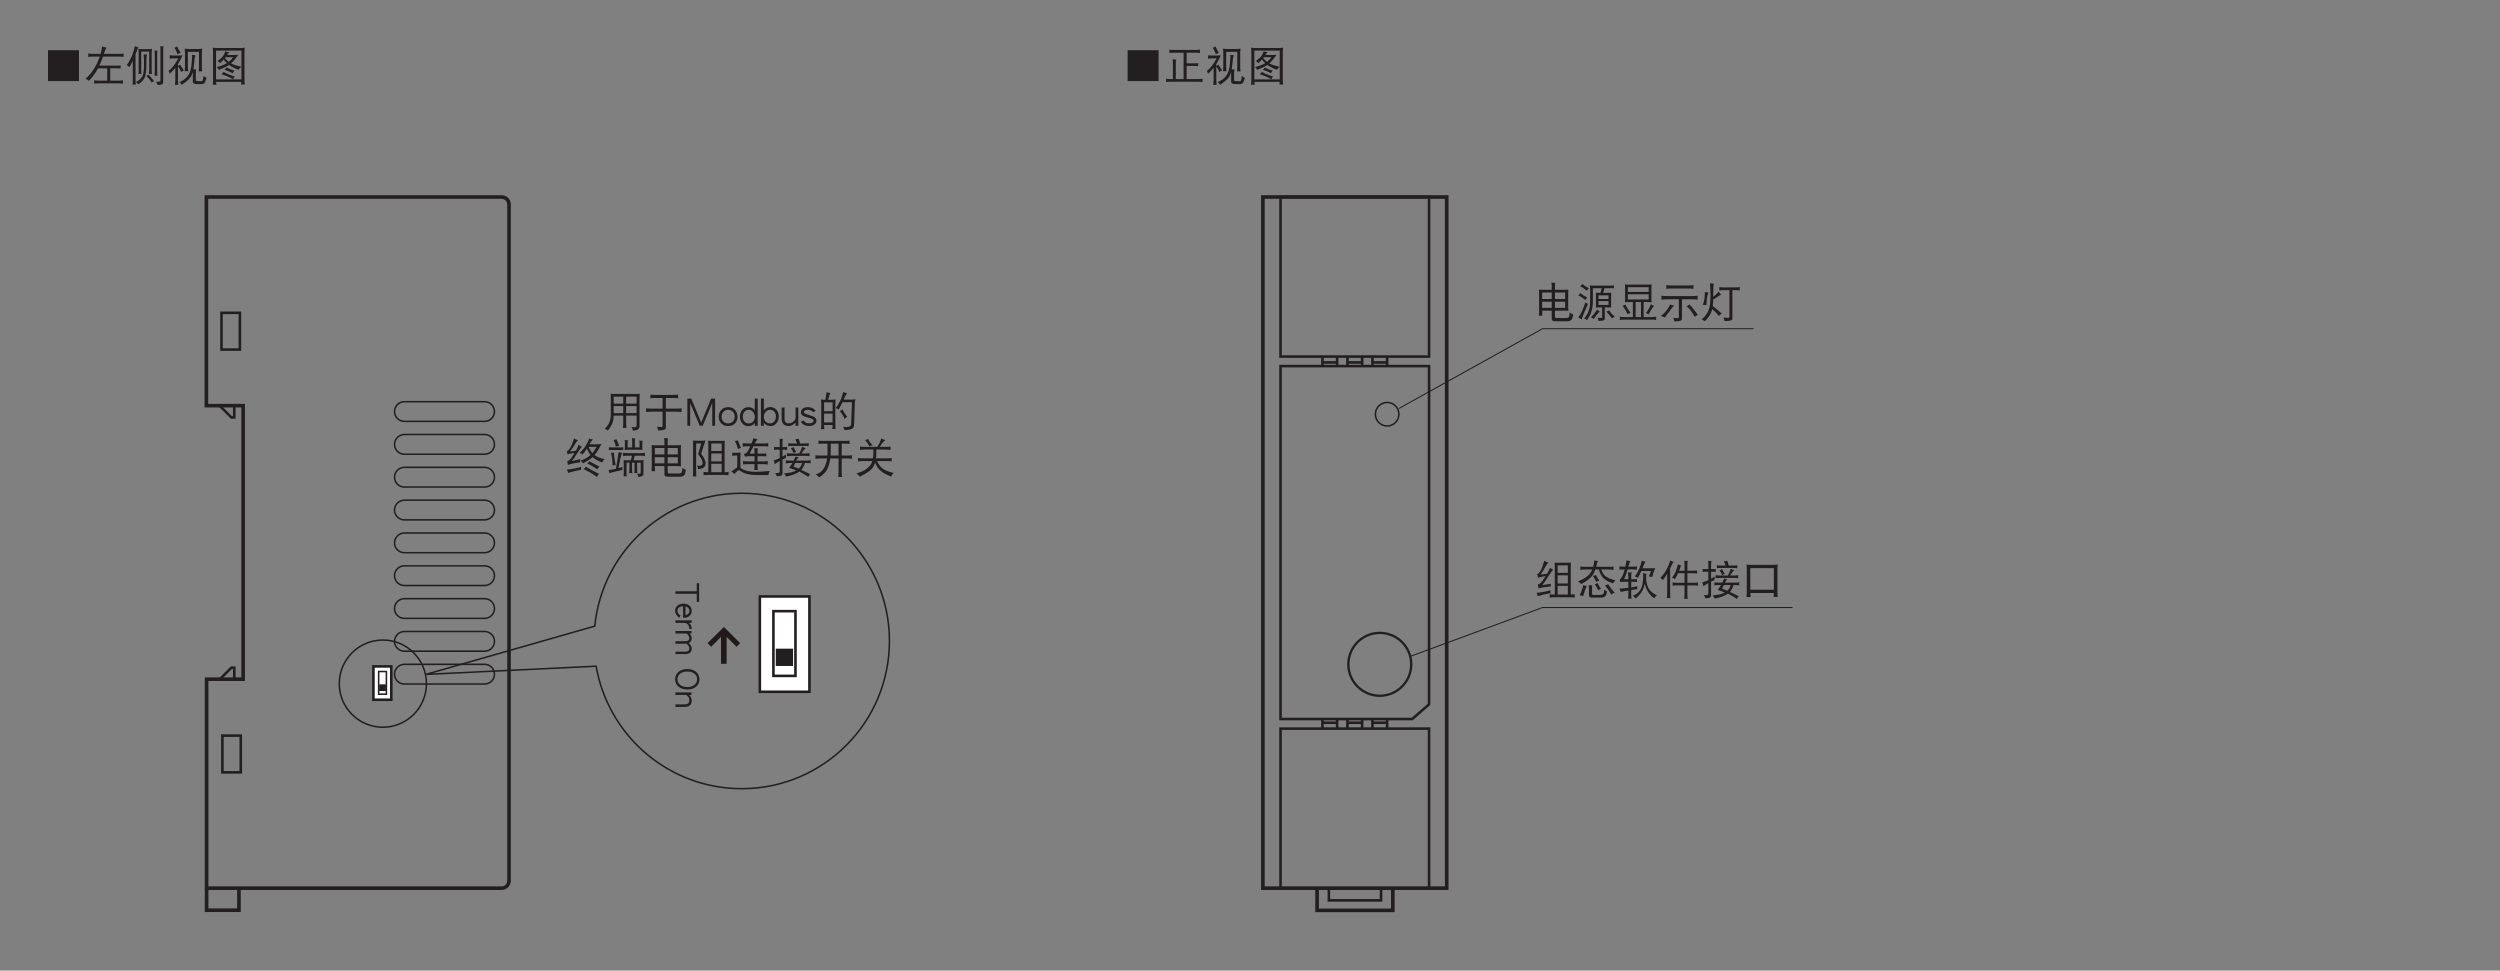 <?xml version="1.0" encoding="UTF-8"?>
<svg xmlns="http://www.w3.org/2000/svg" xmlns:xlink="http://www.w3.org/1999/xlink" width="481.89pt" height="187.09pt" viewBox="0 0 481.89 187.09" version="1.2">
<rect x="0" y="0" width="481.89" height="187.09" fill="#808080" stroke="none"/>
<defs>
<g>
<symbol overflow="visible" id="glyph0-0">
<path style="stroke:none;" d=""/>
</symbol>
<symbol overflow="visible" id="glyph0-1">
<path style="stroke:none;" d="M 6.969 0.109 L 6.969 -5.844 L 1 -5.844 L 1 0.109 Z M 6.969 0.109 "/>
</symbol>
<symbol overflow="visible" id="glyph0-2">
<path style="stroke:none;" d="M 1.078 -5.953 C 1.094 -5.844 1.109 -5.719 1.109 -5.609 C 1.109 -5.5 1.094 -5.406 1.078 -5.297 C 1.391 -5.344 1.688 -5.359 1.984 -5.359 L 3.828 -5.359 L 3.828 -0.281 L 2.328 -0.281 L 2.328 -3.5 C 2.328 -3.719 2.359 -3.891 2.422 -4.031 C 2.141 -4.031 1.906 -4.062 1.703 -4.125 C 1.75 -3.906 1.766 -3.703 1.766 -3.5 L 1.766 -0.281 L 1.328 -0.281 C 1.031 -0.281 0.734 -0.297 0.438 -0.344 C 0.453 -0.234 0.469 -0.125 0.469 -0.016 C 0.469 0.094 0.453 0.188 0.438 0.297 C 0.734 0.25 1.031 0.234 1.328 0.234 L 6.594 0.234 C 6.891 0.234 7.203 0.25 7.5 0.297 C 7.469 0.188 7.469 0.094 7.469 -0.016 C 7.469 -0.125 7.469 -0.234 7.5 -0.344 C 7.203 -0.297 6.891 -0.281 6.594 -0.281 L 4.422 -0.281 L 4.422 -2.812 L 5.875 -2.812 C 6.203 -2.812 6.469 -2.797 6.656 -2.781 C 6.641 -2.859 6.625 -2.953 6.625 -3.062 C 6.625 -3.141 6.641 -3.234 6.656 -3.344 C 6.375 -3.312 6.125 -3.312 5.875 -3.312 L 4.422 -3.312 L 4.422 -5.359 L 6.094 -5.359 C 6.406 -5.359 6.688 -5.344 7 -5.297 C 6.984 -5.406 6.969 -5.5 6.969 -5.609 C 6.969 -5.719 6.984 -5.844 7 -5.953 C 6.688 -5.906 6.406 -5.891 6.094 -5.891 L 1.984 -5.891 C 1.688 -5.891 1.391 -5.906 1.078 -5.953 Z M 1.078 -5.953 "/>
</symbol>
<symbol overflow="visible" id="glyph0-3">
<path style="stroke:none;" d="M 2.016 -6.578 C 1.875 -6.469 1.703 -6.375 1.484 -6.328 C 1.719 -5.953 1.922 -5.531 2.109 -5.047 C 2.281 -5.203 2.469 -5.281 2.672 -5.328 C 2.406 -5.75 2.172 -6.172 2.016 -6.578 Z M 0.562 -4.859 C 0.578 -4.75 0.594 -4.656 0.594 -4.547 C 0.594 -4.438 0.578 -4.312 0.562 -4.203 C 0.828 -4.25 1.094 -4.266 1.359 -4.266 L 2.234 -4.266 C 1.609 -3.109 0.984 -2.297 0.359 -1.844 C 0.453 -1.703 0.516 -1.516 0.562 -1.281 C 0.984 -1.672 1.344 -2.062 1.656 -2.438 L 1.656 -0.172 C 1.656 0.172 1.625 0.516 1.578 0.859 C 1.688 0.844 1.781 0.828 1.891 0.828 C 2.016 0.828 2.125 0.844 2.234 0.859 C 2.188 0.516 2.172 0.172 2.172 -0.172 L 2.172 -2.703 C 2.281 -2.562 2.406 -2.391 2.531 -2.188 C 2.641 -1.969 2.719 -1.797 2.766 -1.656 C 2.984 -1.797 3.172 -1.891 3.297 -1.938 C 3.234 -2.031 3.172 -2.141 3.109 -2.25 C 3.016 -2.406 2.891 -2.578 2.75 -2.781 C 2.672 -2.906 2.609 -3 2.578 -3.062 C 2.469 -2.969 2.328 -2.875 2.172 -2.812 L 2.172 -3.172 C 2.469 -3.625 2.75 -4.172 3.047 -4.859 C 2.781 -4.828 2.531 -4.812 2.266 -4.812 L 1.359 -4.812 C 1.094 -4.812 0.828 -4.828 0.562 -4.859 Z M 3.453 -6.141 C 3.484 -5.844 3.516 -5.531 3.516 -5.234 L 3.516 -2.656 C 3.516 -2.359 3.484 -2.078 3.453 -1.781 C 3.625 -1.797 3.734 -1.812 3.797 -1.812 C 3.844 -1.812 3.953 -1.797 4.141 -1.781 C 4.094 -2.078 4.078 -2.359 4.078 -2.656 L 4.078 -5.516 L 6.219 -5.516 L 6.219 -2.625 C 6.219 -2.328 6.203 -2.047 6.156 -1.75 C 6.328 -1.766 6.438 -1.781 6.5 -1.781 C 6.562 -1.781 6.672 -1.766 6.844 -1.75 C 6.797 -2.047 6.781 -2.328 6.781 -2.625 L 6.781 -5.234 C 6.781 -5.531 6.797 -5.844 6.844 -6.141 C 6.547 -6.094 6.234 -6.078 5.938 -6.078 L 4.344 -6.078 C 4.047 -6.078 3.75 -6.094 3.453 -6.141 Z M 4.859 -4.953 C 4.875 -4.844 4.891 -4.688 4.891 -4.531 C 4.844 -3.469 4.75 -2.625 4.594 -2 C 4.297 -0.922 3.594 -0.156 2.453 0.297 C 2.625 0.438 2.781 0.609 2.891 0.828 C 4.016 0.109 4.672 -0.547 4.875 -1.188 C 4.938 -1.312 4.984 -1.453 5.031 -1.641 C 5.031 -1.578 5.031 -1.547 5.031 -1.5 L 5.031 0.141 C 5.031 0.391 5.109 0.547 5.281 0.594 C 5.422 0.672 5.828 0.703 6.531 0.703 C 6.906 0.703 7.141 0.625 7.266 0.484 C 7.406 0.328 7.531 0 7.688 -0.547 C 7.422 -0.625 7.219 -0.734 7.062 -0.875 C 7.047 -0.375 6.984 -0.078 6.891 0.031 C 6.844 0.109 6.719 0.141 6.531 0.141 C 5.906 0.141 5.609 0.094 5.609 -0.016 L 5.609 -1.406 C 5.609 -1.656 5.625 -1.891 5.688 -2.125 C 5.469 -2.125 5.297 -2.141 5.141 -2.172 C 5.219 -2.562 5.266 -3.016 5.312 -3.547 C 5.359 -4.188 5.438 -4.641 5.531 -4.891 C 5.297 -4.891 5.062 -4.906 4.859 -4.953 Z M 4.859 -4.953 "/>
</symbol>
<symbol overflow="visible" id="glyph0-4">
<path style="stroke:none;" d="M 0.906 -6.328 C 0.938 -6.062 0.969 -5.781 0.969 -5.516 L 0.969 -0.078 C 0.969 0.234 0.938 0.531 0.906 0.828 C 1.062 0.812 1.172 0.797 1.25 0.797 C 1.297 0.797 1.422 0.812 1.625 0.828 C 1.578 0.641 1.562 0.469 1.562 0.266 L 6.422 0.266 C 6.422 0.453 6.406 0.625 6.375 0.797 C 6.562 0.781 6.688 0.766 6.75 0.766 C 6.812 0.766 6.922 0.781 7.094 0.797 C 7.047 0.5 7.031 0.203 7.031 -0.109 L 7.031 -5.516 C 7.031 -5.781 7.047 -6.062 7.094 -6.328 C 6.781 -6.281 6.469 -6.266 6.156 -6.266 L 1.828 -6.266 C 1.516 -6.266 1.203 -6.281 0.906 -6.328 Z M 1.547 -0.219 L 1.547 -5.766 L 6.438 -5.766 L 6.438 -0.219 Z M 3.359 -5.641 C 3.25 -5.328 3.094 -5.031 2.891 -4.719 C 2.641 -4.391 2.281 -4.062 1.828 -3.75 C 2.062 -3.625 2.234 -3.484 2.328 -3.344 C 2.562 -3.562 2.797 -3.797 3.016 -4.047 C 3.203 -3.781 3.406 -3.531 3.641 -3.344 C 3.625 -3.328 3.609 -3.312 3.578 -3.312 C 3.109 -3.016 2.469 -2.781 1.656 -2.594 C 1.844 -2.438 1.984 -2.25 2.109 -2.062 C 2.969 -2.391 3.625 -2.703 4.062 -3 C 4.516 -2.656 5.125 -2.344 5.906 -2.062 C 6.047 -2.297 6.219 -2.5 6.438 -2.656 C 5.719 -2.797 5.109 -2.984 4.594 -3.219 C 4.547 -3.234 4.5 -3.266 4.438 -3.297 C 4.875 -3.672 5.344 -4.234 5.844 -4.984 C 5.547 -4.938 5.266 -4.922 4.984 -4.922 L 3.672 -4.922 C 3.828 -5.156 3.969 -5.328 4.109 -5.422 C 3.781 -5.469 3.531 -5.547 3.359 -5.641 Z M 3.25 -4.328 C 3.281 -4.375 3.328 -4.438 3.375 -4.5 L 4.859 -4.5 C 4.578 -4.125 4.297 -3.828 4 -3.594 C 3.734 -3.781 3.484 -4.031 3.25 -4.328 Z M 3.547 -2.5 C 3.438 -2.312 3.312 -2.172 3.203 -2.062 C 3.625 -1.953 4.141 -1.734 4.75 -1.406 C 4.859 -1.609 4.969 -1.766 5.094 -1.906 C 4.484 -2.094 3.969 -2.281 3.547 -2.5 Z M 2.984 -1.656 C 2.859 -1.469 2.734 -1.312 2.609 -1.188 C 3.203 -1.047 3.938 -0.734 4.828 -0.25 C 4.922 -0.453 5.031 -0.609 5.156 -0.75 C 4.297 -1.031 3.578 -1.328 2.984 -1.656 Z M 2.984 -1.656 "/>
</symbol>
<symbol overflow="visible" id="glyph0-5">
<path style="stroke:none;" d="M 1.625 -6.234 C 1.641 -5.859 1.656 -5.5 1.656 -5.141 L 1.656 -2.312 C 1.656 -1.75 1.578 -1.297 1.438 -0.922 C 1.297 -0.422 0.969 0.047 0.469 0.516 C 0.719 0.594 0.922 0.703 1.047 0.859 C 1.359 0.531 1.641 0.109 1.875 -0.375 C 2.094 -0.859 2.203 -1.406 2.203 -2.031 L 4.047 -2.031 L 4.047 -0.547 C 4.047 -0.234 4.016 0.062 3.984 0.359 C 4.094 0.344 4.203 0.328 4.312 0.328 C 4.438 0.328 4.547 0.344 4.656 0.359 C 4.625 0.062 4.609 -0.234 4.609 -0.547 L 4.609 -2.031 L 6.625 -2.031 L 6.625 -0.141 C 6.625 0.078 6.516 0.188 6.281 0.203 C 6.188 0.203 5.953 0.188 5.609 0.172 C 5.781 0.375 5.875 0.609 5.906 0.859 C 6.484 0.844 6.875 0.719 7.047 0.484 C 7.141 0.359 7.188 0.172 7.188 -0.109 L 7.188 -5.141 C 7.188 -5.5 7.203 -5.859 7.219 -6.234 C 7.016 -6.203 6.812 -6.203 6.594 -6.203 L 2.234 -6.203 C 2.031 -6.203 1.828 -6.203 1.625 -6.234 Z M 2.203 -2.5 L 2.203 -3.859 L 4.047 -3.859 L 4.047 -2.5 Z M 4.609 -3.859 L 6.625 -3.859 L 6.625 -2.5 L 4.609 -2.5 Z M 2.203 -4.328 L 2.203 -5.672 L 4.047 -5.672 L 4.047 -4.328 Z M 4.609 -5.672 L 6.625 -5.672 L 6.625 -4.328 L 4.609 -4.328 Z M 4.609 -5.672 "/>
</symbol>
<symbol overflow="visible" id="glyph0-6">
<path style="stroke:none;" d="M 1.312 -6.078 C 1.328 -5.953 1.328 -5.828 1.328 -5.703 C 1.328 -5.594 1.328 -5.469 1.312 -5.359 C 1.641 -5.406 1.984 -5.422 2.328 -5.422 L 3.672 -5.422 L 3.672 -3.375 L 1.484 -3.375 C 1.141 -3.375 0.812 -3.391 0.469 -3.438 C 0.484 -3.312 0.5 -3.172 0.5 -3.062 C 0.5 -2.938 0.484 -2.828 0.469 -2.719 C 0.812 -2.75 1.141 -2.781 1.484 -2.781 L 3.672 -2.781 L 3.672 -0.016 C 3.656 0.109 3.578 0.172 3.422 0.172 C 3.219 0.172 2.922 0.156 2.547 0.125 C 2.703 0.328 2.781 0.562 2.797 0.828 C 3.391 0.828 3.781 0.781 3.969 0.703 C 4.188 0.625 4.297 0.516 4.297 0.328 L 4.297 -2.781 L 6.344 -2.781 C 6.688 -2.781 7.031 -2.75 7.375 -2.719 C 7.344 -2.828 7.344 -2.938 7.344 -3.062 C 7.344 -3.172 7.344 -3.312 7.375 -3.438 C 7.031 -3.391 6.688 -3.375 6.344 -3.375 L 4.297 -3.375 L 4.297 -5.422 L 5.656 -5.422 C 6 -5.422 6.344 -5.406 6.688 -5.359 C 6.656 -5.469 6.656 -5.594 6.656 -5.703 C 6.656 -5.828 6.656 -5.953 6.688 -6.078 C 6.344 -6.031 6 -6.016 5.656 -6.016 L 2.328 -6.016 C 1.984 -6.016 1.641 -6.031 1.312 -6.078 Z M 1.312 -6.078 "/>
</symbol>
<symbol overflow="visible" id="glyph0-7">
<path style="stroke:none;" d="M 5.828 -0.078 L 5.828 -5.297 L 5.062 -5.297 L 3.156 -0.688 L 1.25 -5.297 L 0.484 -5.297 L 0.484 -0.078 L 1.031 -0.078 L 1.031 -4.453 L 2.859 -0.078 L 3.453 -0.078 L 5.281 -4.453 L 5.281 -0.078 Z M 5.828 -0.078 "/>
</symbol>
<symbol overflow="visible" id="glyph0-8">
<path style="stroke:none;" d="M 3.859 -1.781 C 3.859 -2.312 3.688 -2.766 3.359 -3.125 C 3.031 -3.469 2.594 -3.656 2.047 -3.656 C 1.5 -3.656 1.062 -3.469 0.734 -3.125 C 0.391 -2.766 0.234 -2.312 0.234 -1.781 C 0.234 -1.234 0.422 -0.797 0.781 -0.469 C 1.109 -0.156 1.531 -0.016 2.047 -0.016 C 2.562 -0.016 2.984 -0.156 3.312 -0.469 C 3.672 -0.797 3.859 -1.234 3.859 -1.781 Z M 3.312 -1.781 C 3.312 -1.406 3.188 -1.094 2.953 -0.875 C 2.703 -0.641 2.422 -0.531 2.047 -0.531 C 1.688 -0.531 1.375 -0.641 1.156 -0.859 C 0.906 -1.094 0.781 -1.406 0.781 -1.781 C 0.781 -2.172 0.906 -2.5 1.125 -2.75 C 1.359 -3.016 1.672 -3.141 2.047 -3.141 C 2.422 -3.141 2.719 -3.016 2.969 -2.75 C 3.188 -2.5 3.312 -2.172 3.312 -1.781 Z M 3.312 -1.781 "/>
</symbol>
<symbol overflow="visible" id="glyph0-9">
<path style="stroke:none;" d="M 3.656 -0.062 L 3.656 -5.297 L 3.094 -5.297 L 3.094 -3.031 C 2.812 -3.438 2.406 -3.656 1.859 -3.656 C 1.375 -3.656 0.984 -3.469 0.688 -3.125 C 0.375 -2.766 0.234 -2.344 0.234 -1.844 C 0.234 -1.281 0.391 -0.844 0.719 -0.484 C 1.031 -0.156 1.391 0 1.812 0 C 2.406 0 2.828 -0.203 3.094 -0.641 L 3.094 -0.062 Z M 3.094 -1.766 C 3.094 -1.359 2.969 -1.047 2.734 -0.828 C 2.516 -0.609 2.219 -0.516 1.859 -0.516 C 1.562 -0.516 1.312 -0.625 1.109 -0.859 C 0.891 -1.094 0.781 -1.422 0.781 -1.844 C 0.781 -2.203 0.891 -2.516 1.094 -2.766 C 1.297 -3.016 1.562 -3.141 1.906 -3.141 C 2.25 -3.141 2.531 -3 2.75 -2.734 C 2.984 -2.469 3.094 -2.156 3.094 -1.766 Z M 3.094 -1.766 "/>
</symbol>
<symbol overflow="visible" id="glyph0-10">
<path style="stroke:none;" d="M 3.75 -1.875 C 3.75 -2.359 3.609 -2.781 3.297 -3.141 C 3 -3.484 2.609 -3.672 2.125 -3.672 C 1.625 -3.672 1.203 -3.453 0.875 -3.062 L 0.875 -5.312 L 0.312 -5.312 L 0.312 -0.062 L 0.875 -0.062 L 0.875 -0.641 C 1.203 -0.219 1.641 -0.016 2.172 -0.016 C 2.594 -0.016 2.969 -0.172 3.266 -0.516 C 3.578 -0.859 3.75 -1.312 3.75 -1.875 Z M 3.203 -1.875 C 3.203 -1.453 3.094 -1.125 2.891 -0.891 C 2.672 -0.641 2.422 -0.531 2.125 -0.531 C 1.766 -0.531 1.469 -0.625 1.25 -0.844 C 1 -1.062 0.875 -1.391 0.875 -1.797 C 0.875 -2.172 0.984 -2.5 1.234 -2.75 C 1.453 -3.016 1.734 -3.141 2.078 -3.141 C 2.422 -3.141 2.688 -3.031 2.891 -2.781 C 3.094 -2.547 3.203 -2.234 3.203 -1.875 Z M 3.203 -1.875 "/>
</symbol>
<symbol overflow="visible" id="glyph0-11">
<path style="stroke:none;" d="M 3.531 -0.062 L 3.531 -3.578 L 3 -3.578 L 3 -1.406 C 2.859 -1.109 2.641 -0.891 2.359 -0.719 C 2.141 -0.594 1.922 -0.531 1.703 -0.531 C 1.422 -0.531 1.234 -0.578 1.125 -0.688 C 0.953 -0.828 0.875 -1.078 0.875 -1.469 L 0.875 -3.578 L 0.312 -3.578 L 0.312 -1.531 C 0.312 -0.516 0.766 -0.016 1.703 -0.016 C 2.125 -0.016 2.562 -0.234 3 -0.703 L 3 -0.062 Z M 3.531 -0.062 "/>
</symbol>
<symbol overflow="visible" id="glyph0-12">
<path style="stroke:none;" d="M 3.172 -1.047 C 3.172 -1.375 3 -1.625 2.656 -1.812 C 2.562 -1.859 2.234 -1.984 1.719 -2.156 C 1.453 -2.234 1.25 -2.312 1.094 -2.359 C 0.859 -2.453 0.734 -2.547 0.734 -2.641 C 0.734 -2.969 0.984 -3.141 1.516 -3.141 C 1.969 -3.141 2.312 -2.984 2.531 -2.703 L 3.031 -2.922 C 2.703 -3.406 2.203 -3.656 1.516 -3.656 C 1.156 -3.656 0.859 -3.578 0.625 -3.453 C 0.328 -3.281 0.188 -3 0.188 -2.641 C 0.188 -2.359 0.328 -2.125 0.609 -1.969 C 0.812 -1.859 1.109 -1.75 1.547 -1.656 C 2.266 -1.469 2.625 -1.281 2.625 -1.047 C 2.625 -0.938 2.562 -0.828 2.438 -0.719 C 2.266 -0.594 2.047 -0.531 1.766 -0.531 C 1.281 -0.531 0.922 -0.703 0.703 -1.078 L 0.156 -0.859 C 0.516 -0.281 1.047 -0.016 1.766 -0.016 C 2.172 -0.016 2.5 -0.109 2.766 -0.297 C 3.031 -0.5 3.172 -0.75 3.172 -1.047 Z M 3.172 -1.047 "/>
</symbol>
<symbol overflow="visible" id="glyph0-13">
<path style="stroke:none;" d="M 1.797 -6.547 C 1.719 -5.969 1.641 -5.484 1.578 -5.078 L 1.547 -5.078 C 1.266 -5.078 0.984 -5.094 0.703 -5.141 C 0.75 -4.875 0.766 -4.609 0.766 -4.328 L 0.766 -0.203 C 0.766 0.078 0.75 0.344 0.703 0.609 C 0.875 0.594 0.969 0.578 1.016 0.578 C 1.078 0.578 1.188 0.594 1.359 0.609 C 1.328 0.344 1.312 0.078 1.312 -0.203 L 1.312 -0.219 L 2.953 -0.219 C 2.953 0.047 2.938 0.312 2.891 0.578 C 3.062 0.562 3.172 0.547 3.234 0.547 C 3.281 0.547 3.391 0.562 3.547 0.578 C 3.5 0.312 3.484 0.047 3.484 -0.219 L 3.484 -4.328 C 3.484 -4.609 3.5 -4.875 3.547 -5.141 C 3.266 -5.094 2.984 -5.078 2.703 -5.078 L 2.094 -5.078 C 2.234 -5.688 2.375 -6.125 2.516 -6.391 C 2.234 -6.406 1.984 -6.453 1.797 -6.547 Z M 1.312 -0.719 L 1.312 -2.406 L 2.953 -2.406 L 2.953 -0.719 Z M 1.312 -2.875 L 1.312 -4.578 L 2.953 -4.578 L 2.953 -2.875 Z M 5 -6.578 C 4.797 -5.781 4.609 -5.25 4.469 -4.969 C 4.141 -4.297 3.828 -3.797 3.516 -3.469 C 3.75 -3.422 3.953 -3.328 4.141 -3.188 C 4.406 -3.672 4.641 -4.156 4.859 -4.609 L 6.688 -4.609 L 6.531 -0.422 C 6.531 -0.25 6.484 -0.141 6.391 -0.047 C 6.25 0.094 5.984 0.172 5.609 0.172 C 5.469 0.172 5.266 0.156 4.953 0.141 C 5.125 0.375 5.234 0.594 5.234 0.797 C 5.797 0.75 6.219 0.688 6.484 0.609 C 6.859 0.5 7.047 0.266 7.094 -0.109 L 7.25 -4.531 C 7.266 -4.766 7.312 -4.984 7.375 -5.172 C 7.094 -5.125 6.844 -5.109 6.562 -5.109 L 5.094 -5.109 C 5.141 -5.234 5.203 -5.344 5.25 -5.469 C 5.453 -5.891 5.625 -6.188 5.75 -6.359 C 5.469 -6.391 5.234 -6.469 5 -6.578 Z M 4.891 -3.219 C 4.719 -3.078 4.547 -2.984 4.344 -2.906 C 4.719 -2.469 5.031 -1.969 5.266 -1.375 C 5.422 -1.547 5.609 -1.688 5.781 -1.781 C 5.391 -2.266 5.078 -2.734 4.891 -3.219 Z M 4.891 -3.219 "/>
</symbol>
<symbol overflow="visible" id="glyph0-14">
<path style="stroke:none;" d="M 1.703 -6.578 C 1.484 -5.812 1.25 -5.25 1.016 -4.859 C 0.812 -4.469 0.562 -4.234 0.312 -4.156 C 0.375 -3.953 0.422 -3.75 0.438 -3.531 C 0.719 -3.625 1.172 -3.703 1.812 -3.781 C 1.625 -3.484 1.406 -3.141 1.141 -2.75 C 0.969 -2.5 0.719 -2.312 0.391 -2.188 L 0.531 -1.469 C 1.156 -1.703 1.938 -1.859 2.859 -1.969 C 2.859 -2.172 2.875 -2.375 2.922 -2.594 L 1.281 -2.219 C 1.531 -2.5 1.984 -3.172 2.641 -4.234 C 2.859 -4.594 3.047 -4.844 3.234 -4.953 L 2.578 -5.359 C 2.516 -5.125 2.359 -4.766 2.109 -4.297 C 2.094 -4.266 2.078 -4.234 2.062 -4.203 L 0.906 -4.062 C 1.375 -4.625 1.734 -5.156 1.969 -5.625 C 2.125 -5.891 2.297 -6.094 2.484 -6.234 C 2.156 -6.328 1.891 -6.453 1.703 -6.578 Z M 3.078 -1.094 C 2.25 -0.844 1.344 -0.672 0.328 -0.594 C 0.453 -0.391 0.516 -0.172 0.562 0.062 C 1.359 -0.172 2.188 -0.375 3.078 -0.547 C 3.047 -0.641 3.047 -0.719 3.047 -0.828 C 3.047 -0.906 3.047 -1 3.078 -1.094 Z M 4.609 -6.578 C 4.484 -6.125 4.266 -5.672 3.953 -5.172 C 3.578 -4.594 3.188 -4.125 2.766 -3.781 C 2.984 -3.75 3.172 -3.656 3.359 -3.5 C 3.656 -3.844 3.922 -4.219 4.203 -4.641 C 4.391 -4.125 4.625 -3.703 4.891 -3.375 C 4.875 -3.359 4.844 -3.328 4.812 -3.312 C 4.359 -2.906 3.734 -2.578 2.953 -2.312 C 3.141 -2.156 3.297 -1.969 3.422 -1.781 C 4.266 -2.203 4.891 -2.609 5.297 -2.984 C 5.719 -2.594 6.328 -2.25 7.156 -1.938 C 7.234 -2.188 7.375 -2.406 7.594 -2.594 C 6.766 -2.766 6.156 -3 5.766 -3.281 C 5.734 -3.297 5.688 -3.328 5.656 -3.359 C 6.062 -3.828 6.516 -4.562 7 -5.516 C 6.719 -5.469 6.438 -5.453 6.156 -5.453 L 4.688 -5.453 C 4.703 -5.484 4.719 -5.516 4.734 -5.562 C 4.984 -5.969 5.188 -6.25 5.344 -6.391 C 5.031 -6.422 4.797 -6.484 4.609 -6.578 Z M 4.516 -4.953 L 6.031 -4.953 C 5.781 -4.484 5.516 -4.078 5.25 -3.734 C 4.969 -4.047 4.719 -4.453 4.516 -4.953 Z M 4.656 -2.188 C 4.547 -2.031 4.422 -1.875 4.266 -1.75 C 4.906 -1.453 5.547 -1.078 6.188 -0.625 C 6.266 -0.797 6.406 -0.969 6.594 -1.156 C 5.875 -1.516 5.234 -1.859 4.656 -2.188 Z M 3.984 -1.125 C 3.859 -0.953 3.719 -0.797 3.547 -0.656 C 4.406 -0.266 5.266 0.219 6.125 0.828 C 6.203 0.641 6.328 0.469 6.531 0.266 C 5.594 -0.219 4.734 -0.688 3.984 -1.125 Z M 3.984 -1.125 "/>
</symbol>
<symbol overflow="visible" id="glyph0-15">
<path style="stroke:none;" d="M 1.922 -6.422 C 1.719 -6.344 1.531 -6.297 1.359 -6.297 C 1.531 -5.969 1.688 -5.547 1.797 -5.016 C 1.984 -5.078 2.219 -5.109 2.453 -5.141 Z M 0.438 -4.891 C 0.453 -4.797 0.469 -4.703 0.469 -4.609 C 0.469 -4.516 0.453 -4.438 0.438 -4.328 C 0.562 -4.344 0.672 -4.359 0.812 -4.359 L 2.859 -4.359 C 2.984 -4.359 3.109 -4.344 3.234 -4.328 C 3.219 -4.438 3.203 -4.516 3.203 -4.609 C 3.203 -4.703 3.219 -4.797 3.234 -4.891 C 3.109 -4.875 2.984 -4.859 2.859 -4.859 L 0.812 -4.859 C 0.672 -4.859 0.562 -4.875 0.438 -4.891 Z M 1.453 -3.844 C 1.281 -3.812 1.078 -3.812 0.875 -3.812 C 1.078 -2.953 1.172 -2.141 1.172 -1.375 C 1.375 -1.422 1.578 -1.438 1.766 -1.438 C 1.578 -2.328 1.469 -3.141 1.453 -3.844 Z M 2.328 -3.953 C 2.141 -2.656 1.969 -1.578 1.812 -0.734 C 1.359 -0.625 0.891 -0.547 0.391 -0.484 C 0.5 -0.234 0.547 -0.031 0.562 0.141 C 0.922 -0.016 1.75 -0.219 3.047 -0.516 C 3.047 -0.609 3.047 -0.797 3.078 -1.062 C 2.828 -0.984 2.562 -0.922 2.297 -0.859 C 2.547 -2.219 2.766 -3.219 3.016 -3.812 C 2.734 -3.828 2.516 -3.875 2.328 -3.953 Z M 4.891 -6.672 C 4.922 -6.469 4.953 -6.266 4.953 -6.078 L 4.953 -4.859 L 4.078 -4.859 L 4.078 -5.828 C 4.078 -5.953 4.109 -6.078 4.172 -6.203 C 3.922 -6.219 3.688 -6.25 3.484 -6.297 C 3.516 -6.156 3.547 -6.031 3.547 -5.891 L 3.547 -4.844 C 3.547 -4.672 3.516 -4.516 3.484 -4.359 C 3.672 -4.375 3.844 -4.406 4.047 -4.406 L 6.469 -4.406 C 6.625 -4.406 6.781 -4.375 6.938 -4.359 C 6.922 -4.531 6.906 -4.688 6.906 -4.859 L 6.906 -5.641 C 6.906 -5.812 6.938 -5.969 7 -6.109 C 6.719 -6.125 6.5 -6.141 6.312 -6.172 C 6.344 -6.031 6.375 -5.891 6.375 -5.766 L 6.375 -4.859 L 5.469 -4.859 L 5.469 -6.078 C 5.469 -6.281 5.5 -6.453 5.562 -6.578 C 5.297 -6.578 5.078 -6.609 4.891 -6.672 Z M 3.172 -3.812 C 3.188 -3.703 3.203 -3.594 3.203 -3.5 C 3.203 -3.391 3.188 -3.281 3.172 -3.188 C 3.453 -3.219 3.75 -3.25 4.047 -3.25 L 4.922 -3.25 L 4.688 -2.375 L 3.891 -2.375 C 3.688 -2.375 3.484 -2.375 3.297 -2.406 C 3.312 -2.141 3.328 -1.859 3.328 -1.594 L 3.328 0.141 C 3.328 0.344 3.312 0.547 3.297 0.734 C 3.391 0.719 3.484 0.703 3.578 0.703 C 3.672 0.703 3.781 0.719 3.891 0.734 C 3.859 0.547 3.859 0.344 3.859 0.141 L 3.859 -1.906 L 4.422 -1.906 L 4.422 -0.688 C 4.422 -0.422 4.391 -0.156 4.344 0.125 C 4.453 0.094 4.562 0.094 4.656 0.094 C 4.766 0.094 4.875 0.094 4.984 0.125 C 4.938 -0.156 4.922 -0.422 4.922 -0.688 L 4.922 -1.906 L 5.406 -1.906 L 5.406 -0.688 C 5.406 -0.422 5.391 -0.156 5.344 0.125 C 5.453 0.094 5.547 0.094 5.656 0.094 C 5.766 0.094 5.859 0.094 5.969 0.125 C 5.922 -0.156 5.906 -0.422 5.906 -0.688 L 5.906 -1.906 L 6.594 -1.906 L 6.594 -0.078 C 6.594 0.141 6.516 0.234 6.375 0.234 C 6.25 0.234 6.094 0.219 5.906 0.203 C 6.047 0.438 6.109 0.641 6.125 0.828 C 6.359 0.828 6.594 0.781 6.812 0.703 C 7.016 0.609 7.125 0.469 7.125 0.234 L 7.125 -1.594 C 7.125 -1.859 7.125 -2.141 7.156 -2.406 C 6.953 -2.375 6.75 -2.375 6.562 -2.375 L 5.219 -2.375 L 5.438 -3.25 L 6.562 -3.25 C 6.859 -3.25 7.141 -3.219 7.438 -3.188 C 7.406 -3.281 7.406 -3.391 7.406 -3.5 C 7.406 -3.594 7.406 -3.703 7.438 -3.812 C 7.141 -3.766 6.859 -3.75 6.562 -3.75 L 4.047 -3.75 C 3.75 -3.75 3.453 -3.766 3.172 -3.812 Z M 3.172 -3.812 "/>
</symbol>
<symbol overflow="visible" id="glyph0-16">
<path style="stroke:none;" d="M 0.734 -5.297 C 0.75 -5.031 0.766 -4.75 0.766 -4.5 L 0.766 -1.156 C 0.766 -0.859 0.75 -0.562 0.734 -0.25 C 0.844 -0.266 0.953 -0.281 1.047 -0.281 C 1.156 -0.281 1.281 -0.266 1.391 -0.25 C 1.375 -0.562 1.359 -0.859 1.359 -1.156 L 1.359 -1.25 L 3.203 -1.25 L 3.203 0.328 C 3.203 0.641 3.406 0.797 3.828 0.797 L 6.188 0.797 C 6.625 0.797 6.906 0.672 7.062 0.438 C 7.188 0.25 7.281 -0.078 7.344 -0.547 C 7.031 -0.625 6.797 -0.75 6.656 -0.938 C 6.656 -0.438 6.609 -0.141 6.516 -0.031 C 6.422 0.109 6.25 0.172 6.031 0.172 L 4.078 0.172 C 3.906 0.172 3.828 0.078 3.828 -0.141 L 3.828 -1.25 L 5.75 -1.25 C 5.969 -1.25 6.188 -1.234 6.406 -1.219 C 6.391 -1.438 6.375 -1.656 6.375 -1.875 L 6.375 -4.578 C 6.375 -4.828 6.391 -5.062 6.406 -5.297 C 6.188 -5.281 5.969 -5.266 5.75 -5.266 L 3.828 -5.266 L 3.828 -6.234 C 3.828 -6.359 3.844 -6.5 3.891 -6.609 C 3.641 -6.609 3.391 -6.625 3.141 -6.672 C 3.172 -6.469 3.203 -6.25 3.203 -6.047 L 3.203 -5.266 L 1.391 -5.266 C 1.172 -5.266 0.953 -5.281 0.734 -5.297 Z M 1.359 -1.781 L 1.359 -2.969 L 3.203 -2.969 L 3.203 -1.781 Z M 3.828 -2.969 L 5.781 -2.969 L 5.781 -1.781 L 3.828 -1.781 Z M 1.359 -3.5 L 1.359 -4.734 L 3.203 -4.734 L 3.203 -3.5 Z M 3.828 -4.734 L 5.781 -4.734 L 5.781 -3.5 L 3.828 -3.5 Z M 3.828 -4.734 "/>
</symbol>
<symbol overflow="visible" id="glyph0-17">
<path style="stroke:none;" d="M 0.734 -6.172 C 0.75 -5.938 0.766 -5.703 0.766 -5.453 L 0.766 -0.25 C 0.766 0.078 0.75 0.422 0.734 0.766 C 0.844 0.75 0.953 0.734 1.047 0.734 C 1.156 0.734 1.281 0.75 1.391 0.766 C 1.375 0.422 1.359 0.078 1.359 -0.25 L 1.359 -5.609 L 2.328 -5.609 C 2.141 -4.875 1.938 -4.188 1.734 -3.547 C 2.312 -2.844 2.609 -2.266 2.609 -1.844 C 2.609 -1.484 2.375 -1.312 1.922 -1.312 C 1.844 -1.312 1.719 -1.328 1.516 -1.344 C 1.672 -1.109 1.734 -0.906 1.734 -0.688 C 2.219 -0.688 2.594 -0.797 2.859 -1.016 C 3.062 -1.188 3.172 -1.469 3.172 -1.844 C 3.156 -2.312 2.891 -2.906 2.328 -3.625 C 2.781 -5.094 3.062 -5.938 3.172 -6.172 C 2.906 -6.156 2.625 -6.141 2.359 -6.141 L 1.422 -6.141 C 1.188 -6.141 0.969 -6.156 0.734 -6.172 Z M 3.672 -6.141 C 3.688 -5.953 3.703 -5.781 3.703 -5.609 L 3.703 -0.078 L 3.672 -0.078 C 3.359 -0.078 3.062 -0.094 2.766 -0.141 C 2.781 -0.016 2.797 0.094 2.797 0.203 C 2.797 0.312 2.781 0.422 2.766 0.516 C 3.062 0.469 3.359 0.453 3.672 0.453 L 6.719 0.453 C 7.016 0.453 7.328 0.469 7.625 0.516 C 7.609 0.422 7.594 0.312 7.594 0.203 C 7.594 0.094 7.609 -0.016 7.625 -0.141 C 7.359 -0.094 7.094 -0.078 6.844 -0.078 L 6.844 -5.609 C 6.844 -5.781 6.859 -5.953 6.875 -6.141 C 6.672 -6.125 6.469 -6.109 6.25 -6.109 L 4.297 -6.109 C 4.094 -6.109 3.875 -6.125 3.672 -6.141 Z M 4.266 -0.078 L 4.266 -1.688 L 6.281 -1.688 L 6.281 -0.078 Z M 4.266 -2.156 L 4.266 -3.688 L 6.281 -3.688 L 6.281 -2.156 Z M 4.266 -4.156 L 4.266 -5.609 L 6.281 -5.609 L 6.281 -4.156 Z M 4.266 -4.156 "/>
</symbol>
<symbol overflow="visible" id="glyph0-18">
<path style="stroke:none;" d="M 1.453 -6.234 C 1.266 -6.156 1.078 -6.109 0.875 -6.078 C 1.156 -5.516 1.344 -5.016 1.453 -4.547 C 1.656 -4.641 1.859 -4.703 2.047 -4.734 C 1.797 -5.266 1.609 -5.766 1.453 -6.234 Z M 0.328 -3.844 C 0.344 -3.75 0.359 -3.656 0.359 -3.547 C 0.359 -3.453 0.344 -3.344 0.328 -3.25 C 0.547 -3.266 0.766 -3.281 1 -3.281 L 1.328 -3.281 L 1.328 -1.625 C 1.328 -1.406 1.328 -1.188 1.312 -0.969 C 1.219 -0.922 1.109 -0.875 1.016 -0.797 L 0.188 -0.203 C 0.422 -0.078 0.609 0.094 0.766 0.297 C 1.172 -0.188 1.453 -0.453 1.656 -0.453 C 1.719 -0.453 1.828 -0.375 2 -0.266 C 2.734 0.234 3.766 0.484 5.062 0.484 L 7.312 0.484 C 7.359 0.156 7.453 -0.109 7.594 -0.312 C 6.281 -0.188 5.359 -0.141 4.828 -0.141 C 3.656 -0.141 2.719 -0.375 2 -0.859 C 1.984 -0.859 1.969 -0.875 1.953 -0.891 C 1.938 -1.125 1.922 -1.375 1.922 -1.625 L 1.922 -2.969 C 1.922 -3.25 1.938 -3.547 1.953 -3.844 C 1.656 -3.812 1.359 -3.812 1.047 -3.812 L 1 -3.812 C 0.766 -3.812 0.547 -3.812 0.328 -3.844 Z M 2.359 -5.672 C 2.375 -5.562 2.391 -5.438 2.391 -5.328 C 2.391 -5.234 2.375 -5.125 2.359 -5.016 C 2.656 -5.062 2.969 -5.078 3.266 -5.078 L 3.844 -5.078 C 3.672 -4.688 3.484 -4.328 3.297 -4.031 C 3.172 -3.812 2.953 -3.672 2.609 -3.578 C 2.688 -3.438 2.75 -3.281 2.797 -3.094 C 3.078 -3.125 3.328 -3.156 3.547 -3.156 L 4.656 -3.156 L 4.656 -2.156 L 3.328 -2.156 C 3.016 -2.156 2.719 -2.172 2.422 -2.219 C 2.438 -2.109 2.453 -1.984 2.453 -1.875 C 2.453 -1.766 2.438 -1.672 2.422 -1.562 C 2.719 -1.609 3.016 -1.625 3.328 -1.625 L 4.656 -1.625 L 4.656 -1.562 C 4.656 -1.188 4.641 -0.844 4.609 -0.484 C 4.719 -0.5 4.828 -0.516 4.953 -0.516 C 5.062 -0.516 5.172 -0.5 5.297 -0.484 C 5.25 -0.844 5.234 -1.188 5.234 -1.562 L 5.234 -1.625 L 6.312 -1.625 C 6.609 -1.625 6.922 -1.609 7.219 -1.562 C 7.203 -1.672 7.188 -1.766 7.188 -1.875 C 7.188 -1.984 7.203 -2.109 7.219 -2.219 C 6.922 -2.172 6.609 -2.156 6.312 -2.156 L 5.234 -2.156 L 5.234 -3.156 L 6.156 -3.156 C 6.469 -3.156 6.719 -3.141 6.938 -3.125 C 6.922 -3.219 6.906 -3.312 6.906 -3.406 C 6.906 -3.484 6.922 -3.578 6.938 -3.688 C 6.672 -3.656 6.422 -3.656 6.156 -3.656 L 5.234 -3.656 L 5.234 -4.125 C 5.234 -4.344 5.25 -4.531 5.312 -4.672 C 5.031 -4.672 4.797 -4.688 4.609 -4.703 C 4.641 -4.391 4.656 -4.078 4.656 -3.781 L 4.656 -3.656 L 3.703 -3.656 C 3.969 -4.172 4.219 -4.641 4.453 -5.078 L 6.406 -5.078 C 6.703 -5.078 7 -5.062 7.312 -5.016 C 7.297 -5.125 7.281 -5.234 7.281 -5.328 C 7.281 -5.438 7.297 -5.562 7.312 -5.672 C 7 -5.625 6.703 -5.609 6.406 -5.609 L 4.703 -5.609 C 4.734 -5.672 4.766 -5.734 4.812 -5.812 C 4.953 -6.094 5.094 -6.281 5.266 -6.422 C 4.938 -6.469 4.656 -6.547 4.422 -6.641 C 4.422 -6.578 4.375 -6.469 4.328 -6.281 C 4.25 -6.047 4.156 -5.828 4.078 -5.609 L 3.266 -5.609 C 2.969 -5.609 2.656 -5.625 2.359 -5.672 Z M 2.359 -5.672 "/>
</symbol>
<symbol overflow="visible" id="glyph0-19">
<path style="stroke:none;" d="M 0.438 -4.953 C 0.453 -4.859 0.469 -4.766 0.469 -4.672 C 0.469 -4.578 0.453 -4.469 0.438 -4.359 C 0.562 -4.375 0.672 -4.406 0.812 -4.406 L 1.547 -4.406 L 1.547 -2.797 C 1.172 -2.625 0.781 -2.469 0.359 -2.344 C 0.5 -2.062 0.578 -1.812 0.594 -1.594 C 0.766 -1.766 1.094 -1.969 1.547 -2.234 L 1.547 -0.203 C 1.547 -0.016 1.391 0.094 1.078 0.094 L 0.656 0.094 C 0.812 0.25 0.906 0.453 0.969 0.703 C 1.328 0.703 1.609 0.672 1.797 0.594 C 1.984 0.516 2.078 0.344 2.078 0.094 L 2.078 -2.5 C 2.266 -2.594 2.5 -2.703 2.734 -2.812 C 2.734 -2.938 2.734 -3.156 2.766 -3.5 C 2.547 -3.344 2.312 -3.203 2.078 -3.062 L 2.078 -4.406 L 2.609 -4.406 C 2.734 -4.406 2.859 -4.375 2.984 -4.359 C 2.969 -4.469 2.953 -4.578 2.953 -4.672 C 2.953 -4.766 2.969 -4.859 2.984 -4.953 C 2.859 -4.938 2.734 -4.922 2.609 -4.922 L 2.078 -4.922 L 2.078 -5.953 C 2.078 -6.156 2.109 -6.328 2.172 -6.484 C 1.938 -6.484 1.719 -6.5 1.516 -6.516 C 1.531 -6.344 1.547 -6.172 1.547 -6.016 L 1.547 -4.922 L 0.812 -4.922 C 0.672 -4.922 0.562 -4.938 0.438 -4.953 Z M 5.203 -6.516 C 4.969 -6.469 4.75 -6.438 4.547 -6.422 C 4.656 -6.203 4.766 -5.922 4.891 -5.609 L 3.984 -5.609 C 3.719 -5.609 3.438 -5.625 3.172 -5.672 C 3.188 -5.562 3.203 -5.469 3.203 -5.359 C 3.203 -5.266 3.188 -5.172 3.172 -5.078 C 3.438 -5.125 3.719 -5.141 3.984 -5.141 L 6.344 -5.141 C 6.609 -5.141 6.891 -5.125 7.156 -5.078 C 7.125 -5.172 7.125 -5.266 7.125 -5.359 C 7.125 -5.469 7.125 -5.562 7.156 -5.672 C 6.891 -5.625 6.609 -5.609 6.344 -5.609 L 5.484 -5.609 C 5.375 -5.922 5.281 -6.234 5.203 -6.516 Z M 4.203 -4.922 C 4.062 -4.828 3.891 -4.75 3.703 -4.703 C 3.891 -4.438 4.078 -4.109 4.234 -3.75 C 4.375 -3.875 4.547 -3.953 4.719 -4 C 4.5 -4.312 4.328 -4.625 4.203 -4.922 Z M 5.875 -4.984 C 5.75 -4.578 5.562 -4.141 5.312 -3.688 L 3.734 -3.688 C 3.453 -3.688 3.188 -3.703 2.922 -3.75 C 2.938 -3.641 2.953 -3.531 2.953 -3.438 C 2.953 -3.344 2.938 -3.25 2.922 -3.156 C 3.188 -3.188 3.453 -3.219 3.734 -3.219 L 6.5 -3.219 C 6.766 -3.219 7.031 -3.188 7.312 -3.156 C 7.297 -3.25 7.281 -3.344 7.281 -3.438 C 7.281 -3.531 7.297 -3.641 7.312 -3.75 C 7.031 -3.703 6.766 -3.688 6.5 -3.688 L 5.719 -3.688 C 6.031 -4.172 6.312 -4.516 6.562 -4.703 C 6.375 -4.75 6.141 -4.844 5.875 -4.984 Z M 4.578 -3.094 C 4.469 -2.781 4.344 -2.531 4.25 -2.312 L 3.516 -2.312 C 3.25 -2.312 2.969 -2.328 2.703 -2.375 C 2.719 -2.266 2.734 -2.156 2.734 -2.062 C 2.734 -1.969 2.719 -1.875 2.703 -1.781 C 2.969 -1.828 3.25 -1.844 3.516 -1.844 L 4 -1.844 C 3.875 -1.641 3.672 -1.328 3.359 -0.906 C 3.875 -0.734 4.344 -0.578 4.734 -0.438 C 4.594 -0.344 4.453 -0.266 4.266 -0.203 C 3.828 -0.031 3.188 0.094 2.359 0.172 C 2.547 0.344 2.703 0.547 2.797 0.766 C 3.516 0.625 4.141 0.438 4.656 0.188 C 4.906 0.078 5.125 -0.047 5.312 -0.188 C 5.422 -0.141 5.516 -0.078 5.625 -0.031 C 6.234 0.297 6.703 0.594 7.062 0.828 C 7.125 0.641 7.25 0.469 7.406 0.297 C 6.828 0.016 6.266 -0.266 5.703 -0.516 C 5.797 -0.609 5.891 -0.734 5.969 -0.875 C 6.156 -1.156 6.297 -1.484 6.406 -1.844 L 6.719 -1.844 C 6.984 -1.844 7.266 -1.828 7.531 -1.781 C 7.5 -1.875 7.5 -1.969 7.5 -2.062 C 7.5 -2.156 7.5 -2.266 7.531 -2.375 C 7.266 -2.328 6.984 -2.312 6.719 -2.312 L 4.734 -2.312 C 4.734 -2.312 4.734 -2.312 4.734 -2.328 C 4.844 -2.562 4.984 -2.75 5.203 -2.938 C 4.938 -2.984 4.734 -3.031 4.578 -3.094 Z M 5.859 -1.844 C 5.75 -1.484 5.609 -1.188 5.422 -0.984 C 5.359 -0.906 5.281 -0.828 5.203 -0.75 C 4.859 -0.891 4.531 -1.031 4.203 -1.156 C 4.312 -1.406 4.422 -1.625 4.531 -1.844 Z M 5.859 -1.844 "/>
</symbol>
<symbol overflow="visible" id="glyph0-20">
<path style="stroke:none;" d="M 1.047 -6.172 C 1.062 -6.062 1.078 -5.938 1.078 -5.828 C 1.078 -5.719 1.062 -5.625 1.047 -5.516 C 1.359 -5.547 1.656 -5.578 1.953 -5.578 L 2.797 -5.578 L 2.797 -3.797 C 2.797 -3.625 2.781 -3.453 2.781 -3.281 L 1.391 -3.281 C 1.078 -3.281 0.75 -3.297 0.438 -3.344 C 0.453 -3.234 0.469 -3.109 0.469 -3 C 0.469 -2.891 0.453 -2.766 0.438 -2.656 C 0.75 -2.688 1.078 -2.719 1.391 -2.719 L 2.719 -2.719 C 2.688 -2.531 2.656 -2.344 2.625 -2.172 C 2.469 -1.562 2.266 -1.047 1.984 -0.656 C 1.672 -0.203 1.172 0.141 0.531 0.359 C 0.766 0.5 0.984 0.688 1.172 0.922 C 1.828 0.531 2.312 0.094 2.609 -0.422 C 2.875 -0.875 3.078 -1.453 3.234 -2.141 C 3.266 -2.328 3.297 -2.516 3.328 -2.719 L 4.922 -2.719 L 4.922 -0.141 C 4.922 0.203 4.891 0.531 4.859 0.859 C 4.969 0.844 5.094 0.828 5.234 0.828 C 5.344 0.828 5.469 0.844 5.609 0.859 C 5.547 0.531 5.531 0.203 5.531 -0.141 L 5.531 -2.719 L 6.562 -2.719 C 6.891 -2.719 7.203 -2.688 7.531 -2.656 C 7.5 -2.766 7.5 -2.891 7.5 -3 C 7.5 -3.109 7.5 -3.234 7.531 -3.344 C 7.203 -3.297 6.891 -3.281 6.562 -3.281 L 5.531 -3.281 L 5.531 -5.578 L 6.156 -5.578 C 6.469 -5.578 6.75 -5.547 7.062 -5.516 C 7.031 -5.625 7.031 -5.719 7.031 -5.828 C 7.031 -5.938 7.031 -6.062 7.062 -6.172 C 6.75 -6.125 6.469 -6.109 6.156 -6.109 L 1.953 -6.109 C 1.656 -6.109 1.359 -6.125 1.047 -6.172 Z M 4.922 -3.281 L 3.391 -3.281 C 3.406 -3.516 3.422 -3.75 3.422 -3.984 L 3.422 -5.578 L 4.922 -5.578 Z M 4.922 -3.281 "/>
</symbol>
<symbol overflow="visible" id="glyph0-21">
<path style="stroke:none;" d="M 2.641 -6.484 C 2.453 -6.375 2.266 -6.297 2.078 -6.266 C 2.375 -5.953 2.656 -5.547 2.922 -5.047 C 3.141 -5.172 3.359 -5.25 3.547 -5.266 C 3.172 -5.625 2.875 -6.031 2.641 -6.484 Z M 5.203 -6.578 C 5.031 -6.062 4.797 -5.531 4.438 -4.953 L 1.984 -4.953 C 1.688 -4.953 1.391 -4.969 1.078 -5.016 C 1.094 -4.906 1.109 -4.797 1.109 -4.672 C 1.109 -4.578 1.094 -4.469 1.078 -4.359 C 1.391 -4.406 1.688 -4.438 1.984 -4.438 L 3.672 -4.438 C 3.656 -3.781 3.656 -3.469 3.656 -3.469 C 3.641 -3.219 3.625 -2.969 3.594 -2.75 L 1.625 -2.75 C 1.312 -2.75 1.016 -2.766 0.703 -2.812 C 0.719 -2.688 0.734 -2.578 0.734 -2.469 C 0.734 -2.359 0.719 -2.25 0.703 -2.156 C 1.016 -2.188 1.312 -2.219 1.625 -2.219 L 3.469 -2.219 C 3.469 -2.203 3.469 -2.188 3.469 -2.172 C 3.281 -1.609 2.906 -1.109 2.359 -0.719 C 1.938 -0.375 1.266 -0.078 0.359 0.172 C 0.672 0.312 0.891 0.516 1.047 0.797 C 1.859 0.391 2.484 0.031 2.922 -0.312 C 3.453 -0.719 3.812 -1.266 4.016 -1.891 C 4.297 -1.188 4.656 -0.672 5.094 -0.344 C 5.531 0.062 6.219 0.438 7.125 0.766 C 7.203 0.484 7.359 0.25 7.594 0.062 C 6.719 -0.125 6.062 -0.359 5.641 -0.656 C 5.141 -0.969 4.719 -1.484 4.375 -2.219 L 6.312 -2.219 C 6.609 -2.219 6.922 -2.188 7.219 -2.156 C 7.203 -2.25 7.188 -2.359 7.188 -2.469 C 7.188 -2.578 7.203 -2.688 7.219 -2.812 C 6.922 -2.766 6.609 -2.75 6.312 -2.75 L 4.172 -2.75 C 4.203 -2.953 4.219 -3.172 4.234 -3.438 C 4.234 -3.438 4.234 -3.766 4.25 -4.438 L 6.094 -4.438 C 6.406 -4.438 6.688 -4.406 7 -4.359 C 6.984 -4.469 6.969 -4.578 6.969 -4.672 C 6.969 -4.797 6.984 -4.906 7 -5.016 C 6.688 -4.969 6.406 -4.953 6.094 -4.953 L 4.906 -4.953 C 5.297 -5.594 5.656 -6.031 5.969 -6.266 C 5.75 -6.312 5.484 -6.422 5.203 -6.578 Z M 5.203 -6.578 "/>
</symbol>
<symbol overflow="visible" id="glyph0-22">
<path style="stroke:none;" d="M 1.109 -6.391 C 1 -6.203 0.875 -6.047 0.734 -5.922 C 1.094 -5.781 1.516 -5.5 2.047 -5.078 C 2.141 -5.281 2.266 -5.438 2.391 -5.578 C 1.891 -5.828 1.469 -6.094 1.109 -6.391 Z M 0.734 -4.641 C 0.625 -4.453 0.5 -4.297 0.359 -4.188 C 0.734 -4.047 1.188 -3.734 1.734 -3.281 C 1.828 -3.469 1.953 -3.641 2.078 -3.781 C 1.547 -4.047 1.109 -4.328 0.734 -4.641 Z M 1.734 -2.844 C 1.281 -1.516 0.812 -0.531 0.359 0.094 C 0.547 0.156 0.75 0.281 1 0.453 C 1.312 -0.484 1.734 -1.484 2.234 -2.531 C 2.031 -2.625 1.859 -2.734 1.734 -2.844 Z M 7.25 -6.109 C 7.047 -6.094 6.844 -6.078 6.625 -6.078 L 3.203 -6.078 C 3 -6.078 2.781 -6.094 2.578 -6.109 C 2.625 -5.875 2.641 -5.641 2.641 -5.391 L 2.641 -2.844 C 2.641 -2.281 2.547 -1.703 2.328 -1.109 C 2.156 -0.625 1.875 -0.156 1.484 0.297 C 1.719 0.328 1.891 0.422 2.047 0.578 C 2.484 -0.062 2.75 -0.609 2.891 -1.062 C 3.062 -1.609 3.156 -2.203 3.172 -2.844 L 3.172 -5.578 L 4.891 -5.578 L 4.641 -4.672 L 4.609 -4.672 C 4.312 -4.672 4.016 -4.688 3.734 -4.703 C 3.734 -4.547 3.734 -4.375 3.766 -4.203 L 3.766 -2.375 C 3.766 -2.203 3.75 -2.031 3.734 -1.844 C 4.016 -1.859 4.312 -1.875 4.609 -1.875 L 4.953 -1.875 L 4.953 0.031 C 4.938 0.125 4.859 0.172 4.719 0.172 C 4.562 0.172 4.344 0.156 4.078 0.125 C 4.188 0.297 4.25 0.5 4.266 0.734 C 4.734 0.734 5.062 0.703 5.219 0.625 C 5.391 0.562 5.469 0.453 5.469 0.297 L 5.469 -1.875 L 5.844 -1.875 C 6.141 -1.875 6.438 -1.859 6.719 -1.844 C 6.688 -2.031 6.688 -2.203 6.688 -2.375 L 6.688 -4.203 C 6.688 -4.375 6.688 -4.547 6.719 -4.703 C 6.438 -4.688 6.141 -4.672 5.844 -4.672 L 5.156 -4.672 L 5.406 -5.578 L 6.625 -5.578 C 6.844 -5.578 7.047 -5.562 7.25 -5.547 C 7.234 -5.641 7.219 -5.734 7.219 -5.828 C 7.219 -5.922 7.234 -6.016 7.25 -6.109 Z M 6.188 -2.344 L 4.266 -2.344 L 4.266 -3.094 L 6.188 -3.094 Z M 4.266 -3.5 L 4.266 -4.203 L 6.188 -4.203 L 6.188 -3.5 Z M 3.984 -1.438 C 3.703 -0.984 3.312 -0.484 2.797 0.062 C 2.953 0.094 3.125 0.188 3.328 0.359 C 3.734 -0.234 4.125 -0.734 4.516 -1.125 C 4.297 -1.219 4.125 -1.312 3.984 -1.438 Z M 6.281 -1.312 C 6.141 -1.203 5.953 -1.109 5.75 -1.062 C 6.156 -0.688 6.531 -0.25 6.844 0.234 C 7.016 0.094 7.203 0 7.406 -0.047 C 6.938 -0.469 6.562 -0.906 6.281 -1.312 Z M 6.281 -1.312 "/>
</symbol>
<symbol overflow="visible" id="glyph0-23">
<path style="stroke:none;" d="M 1.391 -6.297 C 1.391 -6.125 1.406 -5.938 1.422 -5.766 L 1.422 -3.438 C 1.422 -3.25 1.406 -3.062 1.391 -2.875 C 1.703 -2.891 2 -2.906 2.297 -2.906 L 2.922 -2.906 L 2.922 -0.016 L 1.281 -0.016 C 0.984 -0.016 0.688 -0.031 0.391 -0.078 C 0.422 0.031 0.438 0.141 0.438 0.234 C 0.438 0.344 0.422 0.453 0.391 0.547 C 0.688 0.5 0.984 0.484 1.281 0.484 L 6.562 0.484 C 6.859 0.484 7.141 0.5 7.438 0.547 C 7.406 0.453 7.406 0.344 7.406 0.234 C 7.406 0.141 7.406 0.031 7.438 -0.078 C 7.141 -0.031 6.859 -0.016 6.562 -0.016 L 5 -0.016 L 5 -2.906 L 5.641 -2.906 C 5.922 -2.906 6.234 -2.891 6.531 -2.875 C 6.516 -3.062 6.5 -3.25 6.5 -3.438 L 6.5 -5.766 C 6.5 -5.938 6.516 -6.125 6.531 -6.297 C 6.234 -6.266 5.922 -6.266 5.641 -6.266 L 2.297 -6.266 C 2 -6.266 1.703 -6.266 1.391 -6.297 Z M 3.453 -0.016 L 3.453 -2.906 L 4.484 -2.906 L 4.484 -0.016 Z M 5.969 -3.406 L 1.953 -3.406 L 1.953 -4.406 L 5.969 -4.406 Z M 1.953 -4.859 L 1.953 -5.766 L 5.969 -5.766 L 5.969 -4.859 Z M 1.453 -2.438 C 1.312 -2.312 1.141 -2.234 0.938 -2.188 C 1.297 -1.719 1.641 -1.156 1.922 -0.547 C 2.109 -0.672 2.281 -0.766 2.484 -0.828 C 2.062 -1.375 1.719 -1.906 1.453 -2.438 Z M 6.406 -2.5 C 6.031 -1.641 5.703 -1.062 5.406 -0.781 C 5.625 -0.719 5.797 -0.625 5.938 -0.516 C 6.391 -1.344 6.734 -1.891 7 -2.156 C 6.766 -2.234 6.578 -2.359 6.406 -2.5 Z M 6.406 -2.5 "/>
</symbol>
<symbol overflow="visible" id="glyph0-24">
<path style="stroke:none;" d="M 1.391 -6.172 C 1.406 -6.047 1.422 -5.922 1.422 -5.797 C 1.422 -5.688 1.406 -5.562 1.391 -5.453 C 1.734 -5.5 2.078 -5.516 2.422 -5.516 L 5.641 -5.516 C 5.969 -5.516 6.312 -5.5 6.656 -5.453 C 6.641 -5.562 6.625 -5.688 6.625 -5.797 C 6.625 -5.922 6.641 -6.047 6.656 -6.172 C 6.312 -6.125 5.969 -6.109 5.641 -6.109 L 2.422 -6.109 C 2.078 -6.109 1.734 -6.125 1.391 -6.172 Z M 0.438 -4.125 C 0.453 -4 0.469 -3.859 0.469 -3.75 C 0.469 -3.625 0.453 -3.484 0.438 -3.375 C 0.781 -3.406 1.141 -3.438 1.484 -3.438 L 3.828 -3.438 L 3.828 0.031 C 3.812 0.141 3.734 0.203 3.578 0.203 C 3.375 0.203 3.094 0.188 2.734 0.141 C 2.875 0.344 2.938 0.578 2.953 0.828 C 3.531 0.828 3.906 0.781 4.109 0.703 C 4.312 0.625 4.422 0.516 4.422 0.328 L 4.422 -3.438 L 6.406 -3.438 C 6.75 -3.438 7.109 -3.406 7.469 -3.375 C 7.438 -3.484 7.438 -3.625 7.438 -3.75 C 7.438 -3.859 7.438 -4 7.469 -4.125 C 7.109 -4.078 6.75 -4.062 6.406 -4.062 L 1.484 -4.062 C 1.141 -4.062 0.781 -4.078 0.438 -4.125 Z M 2.109 -2.438 C 2.031 -2.156 1.844 -1.812 1.547 -1.422 C 1.125 -0.844 0.719 -0.453 0.312 -0.219 C 0.625 -0.156 0.891 -0.062 1.109 0.094 C 1.234 -0.109 1.375 -0.297 1.531 -0.484 C 1.734 -0.719 2.062 -1.141 2.484 -1.766 C 2.625 -1.938 2.781 -2.094 2.953 -2.219 C 2.547 -2.297 2.266 -2.375 2.109 -2.438 Z M 5.906 -2.469 C 5.75 -2.328 5.547 -2.219 5.312 -2.125 C 5.656 -1.828 5.969 -1.469 6.281 -1.031 C 6.562 -0.641 6.75 -0.312 6.844 -0.078 C 7.109 -0.25 7.344 -0.359 7.5 -0.422 C 7.359 -0.594 7.234 -0.781 7.078 -0.984 C 6.875 -1.266 6.609 -1.609 6.297 -1.969 C 6.109 -2.188 5.969 -2.344 5.906 -2.469 Z M 5.906 -2.469 "/>
</symbol>
<symbol overflow="visible" id="glyph0-25">
<path style="stroke:none;" d="M 0.875 -4.844 C 0.875 -3.766 0.734 -2.953 0.469 -2.375 C 0.672 -2.375 0.922 -2.344 1.172 -2.312 C 1.219 -3.469 1.344 -4.297 1.578 -4.766 C 1.344 -4.766 1.109 -4.797 0.875 -4.844 Z M 1.859 -6.547 C 1.922 -5.906 1.953 -5.094 1.953 -4.094 C 1.953 -3.141 1.891 -2.406 1.75 -1.875 C 1.547 -0.984 1.047 -0.203 0.25 0.453 C 0.453 0.531 0.656 0.641 0.875 0.766 C 1.375 0.312 1.781 -0.234 2.094 -0.906 C 2.172 -1.062 2.234 -1.297 2.297 -1.562 C 2.953 -0.953 3.375 -0.516 3.578 -0.219 C 3.766 -0.422 3.938 -0.578 4.141 -0.688 C 3.453 -1.281 2.875 -1.766 2.391 -2.141 C 2.438 -2.5 2.469 -2.922 2.484 -3.391 C 2.922 -3.641 3.281 -3.859 3.562 -4.078 C 3.766 -4.203 3.906 -4.297 4.016 -4.328 C 3.797 -4.531 3.641 -4.734 3.547 -4.922 C 3.219 -4.531 2.875 -4.203 2.484 -3.906 L 2.484 -4.094 C 2.484 -5.359 2.531 -6.141 2.609 -6.453 C 2.328 -6.453 2.094 -6.484 1.859 -6.547 Z M 3.641 -5.797 C 3.656 -5.688 3.672 -5.562 3.672 -5.453 C 3.672 -5.344 3.656 -5.25 3.641 -5.141 C 3.938 -5.172 4.234 -5.203 4.547 -5.203 L 5.609 -5.203 L 5.609 -0.047 C 5.594 0.078 5.5 0.141 5.344 0.141 C 5.125 0.141 4.828 0.125 4.453 0.094 C 4.578 0.281 4.641 0.516 4.656 0.766 C 5.266 0.766 5.672 0.719 5.859 0.641 C 6.078 0.562 6.188 0.453 6.188 0.266 L 6.188 -5.203 L 6.719 -5.203 C 7.016 -5.203 7.328 -5.172 7.625 -5.141 C 7.609 -5.25 7.594 -5.344 7.594 -5.453 C 7.594 -5.562 7.609 -5.688 7.625 -5.797 C 7.328 -5.75 7.016 -5.734 6.719 -5.734 L 4.547 -5.734 C 4.234 -5.734 3.938 -5.75 3.641 -5.797 Z M 3.641 -5.797 "/>
</symbol>
<symbol overflow="visible" id="glyph0-26">
<path style="stroke:none;" d="M 1.766 -6.547 C 1.547 -5.734 1.328 -5.125 1.094 -4.703 C 0.891 -4.297 0.656 -4.062 0.391 -3.953 C 0.484 -3.734 0.531 -3.5 0.562 -3.25 C 0.859 -3.359 1.359 -3.469 2.047 -3.578 C 1.844 -3.281 1.609 -2.922 1.328 -2.531 C 1.125 -2.25 0.859 -2.062 0.531 -1.938 L 0.656 -1.219 C 1.297 -1.375 2.094 -1.484 3.016 -1.562 C 3.016 -1.734 3.016 -1.922 3.047 -2.094 L 1.391 -1.844 C 1.672 -2.156 2.156 -2.875 2.875 -4.016 C 3.094 -4.391 3.312 -4.641 3.516 -4.766 L 2.859 -5.172 C 2.797 -4.938 2.625 -4.562 2.359 -4.094 C 2.344 -4.062 2.328 -4.031 2.312 -4.016 L 1.047 -3.859 C 1.5 -4.484 1.844 -5.031 2.078 -5.516 C 2.234 -5.812 2.406 -6.031 2.578 -6.172 C 2.234 -6.281 1.953 -6.406 1.766 -6.547 Z M 2.984 -0.859 C 2.172 -0.594 1.266 -0.438 0.281 -0.344 C 0.375 -0.141 0.453 0.062 0.5 0.297 C 1.281 0.062 2.109 -0.125 2.984 -0.281 C 2.969 -0.375 2.953 -0.484 2.953 -0.562 C 2.953 -0.656 2.969 -0.75 2.984 -0.859 Z M 3.766 -6.172 C 3.781 -6 3.797 -5.812 3.797 -5.641 L 3.797 -0.016 L 3.703 -0.016 C 3.391 -0.016 3.094 -0.031 2.797 -0.078 C 2.812 0.047 2.828 0.156 2.828 0.266 C 2.828 0.375 2.812 0.484 2.797 0.578 C 3.094 0.531 3.391 0.516 3.703 0.516 L 6.75 0.516 C 7.047 0.516 7.344 0.531 7.656 0.578 C 7.641 0.484 7.625 0.375 7.625 0.266 C 7.625 0.156 7.641 0.047 7.656 -0.078 C 7.391 -0.031 7.125 -0.016 6.875 -0.016 L 6.875 -5.641 C 6.875 -5.812 6.891 -6 6.906 -6.172 C 6.703 -6.156 6.5 -6.141 6.281 -6.141 L 4.375 -6.141 C 4.172 -6.141 3.969 -6.156 3.766 -6.172 Z M 4.344 -0.016 L 4.344 -1.688 L 6.312 -1.688 L 6.312 -0.016 Z M 4.344 -2.156 L 4.344 -3.719 L 6.312 -3.719 L 6.312 -2.156 Z M 4.344 -4.188 L 4.344 -5.641 L 6.312 -5.641 L 6.312 -4.188 Z M 4.344 -4.188 "/>
</symbol>
<symbol overflow="visible" id="glyph0-27">
<path style="stroke:none;" d="M 0.734 -5.422 C 0.75 -5.312 0.766 -5.203 0.766 -5.078 C 0.766 -4.969 0.75 -4.875 0.734 -4.766 C 1.047 -4.812 1.344 -4.844 1.656 -4.844 L 3.062 -4.844 C 2.844 -4.344 2.562 -3.938 2.203 -3.625 C 1.719 -3.219 1.094 -2.859 0.328 -2.562 C 0.578 -2.375 0.781 -2.203 0.938 -2.031 C 1.984 -2.609 2.688 -3.156 3.078 -3.688 C 3.297 -3.953 3.484 -4.344 3.656 -4.844 L 4.312 -4.844 C 4.547 -4.125 4.812 -3.625 5.078 -3.312 C 5.453 -2.891 6.094 -2.5 7.031 -2.156 C 7.156 -2.375 7.328 -2.578 7.562 -2.75 C 6.688 -2.938 6.047 -3.219 5.594 -3.562 C 5.281 -3.828 5 -4.25 4.781 -4.844 L 6.281 -4.844 C 6.578 -4.844 6.891 -4.812 7.188 -4.766 C 7.156 -4.875 7.156 -4.969 7.156 -5.078 C 7.156 -5.203 7.156 -5.312 7.188 -5.422 C 6.891 -5.375 6.578 -5.359 6.281 -5.359 L 3.812 -5.359 C 3.859 -5.516 3.891 -5.703 3.938 -5.891 C 3.984 -6.109 4.062 -6.281 4.172 -6.453 C 3.922 -6.469 3.688 -6.531 3.453 -6.609 C 3.422 -6.188 3.344 -5.781 3.234 -5.359 L 1.656 -5.359 C 1.344 -5.359 1.047 -5.375 0.734 -5.422 Z M 3.766 -3.781 C 3.562 -3.703 3.375 -3.641 3.172 -3.625 C 3.469 -3.203 3.688 -2.828 3.797 -2.469 C 4 -2.578 4.203 -2.641 4.422 -2.688 C 4.141 -3.062 3.922 -3.438 3.766 -3.781 Z M 1.312 -1.812 C 1.172 -1.125 0.938 -0.484 0.625 0.141 C 0.844 0.156 1.078 0.203 1.312 0.297 C 1.516 -0.469 1.734 -1.125 1.984 -1.688 C 1.734 -1.703 1.5 -1.75 1.312 -1.812 Z M 2.359 -1.844 C 2.406 -1.641 2.422 -1.438 2.422 -1.25 L 2.422 0.172 C 2.422 0.453 2.609 0.578 2.984 0.578 L 4.641 0.578 C 5.109 0.578 5.422 0.469 5.609 0.25 C 5.734 0.078 5.844 -0.203 5.906 -0.625 C 5.656 -0.688 5.469 -0.812 5.344 -0.969 C 5.344 -0.516 5.281 -0.234 5.156 -0.125 C 5.031 0 4.812 0.062 4.516 0.062 L 3.234 0.062 C 3.078 0.062 3.016 -0.031 3.016 -0.203 L 3.016 -1.438 C 3.016 -1.562 3.031 -1.688 3.078 -1.781 C 2.844 -1.781 2.594 -1.797 2.359 -1.844 Z M 4.078 -2.25 C 3.922 -2.141 3.75 -2.047 3.547 -2 C 3.781 -1.672 4.016 -1.266 4.203 -0.828 C 4.375 -0.969 4.562 -1.047 4.75 -1.094 C 4.469 -1.484 4.234 -1.875 4.078 -2.25 Z M 6.125 -2.031 C 5.953 -1.906 5.75 -1.812 5.5 -1.75 C 5.953 -1.25 6.359 -0.672 6.719 -0.016 C 6.922 -0.188 7.141 -0.297 7.375 -0.344 C 6.859 -0.922 6.438 -1.484 6.125 -2.031 Z M 6.125 -2.031 "/>
</symbol>
<symbol overflow="visible" id="glyph0-28">
<path style="stroke:none;" d="M 0.328 -5.453 C 0.344 -5.344 0.359 -5.234 0.359 -5.109 C 0.359 -5 0.344 -4.906 0.328 -4.812 C 0.641 -4.844 0.938 -4.859 1.25 -4.859 L 1.344 -4.859 C 1.281 -4.609 1.219 -4.391 1.141 -4.203 C 1.016 -3.812 0.891 -3.531 0.781 -3.359 C 0.656 -3.156 0.531 -3 0.391 -2.906 C 0.438 -2.75 0.469 -2.594 0.5 -2.438 C 0.734 -2.453 0.953 -2.469 1.141 -2.469 L 2.047 -2.469 L 2.047 -1.312 C 1.5 -1.25 0.938 -1.188 0.328 -1.156 C 0.453 -0.953 0.516 -0.734 0.562 -0.516 C 1.031 -0.609 1.531 -0.703 2.047 -0.797 L 2.047 -0.281 C 2.047 0.078 2.031 0.438 1.984 0.797 C 2.109 0.781 2.219 0.766 2.328 0.766 C 2.438 0.766 2.562 0.781 2.672 0.797 C 2.625 0.438 2.609 0.078 2.609 -0.281 L 2.609 -0.891 C 3 -0.953 3.391 -1.016 3.797 -1.062 C 3.766 -1.156 3.766 -1.25 3.766 -1.344 C 3.766 -1.438 3.766 -1.531 3.797 -1.625 C 3.406 -1.531 3.016 -1.453 2.609 -1.391 L 2.609 -2.469 L 2.953 -2.469 C 3.188 -2.469 3.438 -2.453 3.734 -2.438 C 3.703 -2.547 3.703 -2.641 3.703 -2.719 C 3.703 -2.812 3.703 -2.906 3.734 -3 C 3.438 -2.969 3.188 -2.969 2.953 -2.969 L 2.609 -2.969 L 2.609 -3.719 C 2.609 -3.938 2.641 -4.125 2.703 -4.266 C 2.422 -4.266 2.188 -4.281 1.984 -4.297 C 2.031 -4 2.047 -3.688 2.047 -3.375 L 2.047 -2.969 L 1.25 -2.969 C 1.469 -3.438 1.688 -4.062 1.906 -4.859 L 2.828 -4.859 C 3.125 -4.859 3.422 -4.844 3.734 -4.812 C 3.703 -4.906 3.703 -5 3.703 -5.109 C 3.703 -5.234 3.703 -5.344 3.734 -5.453 C 3.422 -5.406 3.125 -5.391 2.828 -5.391 L 2.062 -5.391 C 2.078 -5.453 2.094 -5.516 2.109 -5.594 C 2.203 -6.016 2.328 -6.297 2.484 -6.453 C 2.188 -6.484 1.922 -6.547 1.703 -6.609 C 1.625 -6.156 1.531 -5.75 1.469 -5.391 L 1.25 -5.391 C 0.938 -5.391 0.641 -5.406 0.328 -5.453 Z M 4.641 -6.547 C 4.547 -6.062 4.375 -5.547 4.156 -5.016 C 3.891 -4.391 3.609 -3.875 3.297 -3.5 C 3.5 -3.469 3.703 -3.375 3.891 -3.219 C 4.125 -3.625 4.344 -4.062 4.562 -4.547 L 6.406 -4.547 C 6.312 -4.188 6.172 -3.844 6 -3.5 C 6.203 -3.484 6.438 -3.438 6.656 -3.375 C 6.781 -3.906 6.969 -4.5 7.219 -5.109 C 7.016 -5.094 6.812 -5.078 6.594 -5.078 L 4.781 -5.078 C 4.828 -5.203 4.875 -5.328 4.922 -5.469 C 5.109 -5.906 5.266 -6.203 5.375 -6.359 C 5.062 -6.391 4.828 -6.453 4.641 -6.547 Z M 4.891 -4.188 C 4.906 -3.969 4.922 -3.781 4.922 -3.578 C 4.922 -3.125 4.875 -2.641 4.797 -2.125 C 4.672 -1.516 4.5 -1.047 4.219 -0.719 C 3.953 -0.328 3.5 -0.016 2.891 0.234 C 3.125 0.359 3.297 0.547 3.422 0.766 C 3.938 0.344 4.359 -0.094 4.656 -0.578 C 4.906 -1 5.078 -1.5 5.203 -2.094 C 5.391 -1.391 5.641 -0.828 5.938 -0.406 C 6.25 0.047 6.609 0.422 7.031 0.703 C 7.172 0.453 7.359 0.266 7.594 0.141 C 6.953 -0.141 6.484 -0.484 6.172 -0.891 C 5.938 -1.172 5.766 -1.531 5.656 -1.969 C 5.531 -2.406 5.469 -2.938 5.469 -3.547 C 5.469 -3.719 5.5 -3.859 5.562 -4 C 5.328 -4.031 5.094 -4.094 4.891 -4.188 Z M 4.891 -4.188 "/>
</symbol>
<symbol overflow="visible" id="glyph0-29">
<path style="stroke:none;" d="M 2.141 -6.578 C 2.031 -6.094 1.812 -5.531 1.469 -4.891 C 1.172 -4.297 0.766 -3.75 0.25 -3.219 C 0.469 -3.094 0.641 -2.969 0.766 -2.812 C 1.062 -3.203 1.328 -3.609 1.578 -4.031 L 1.578 -0.422 C 1.578 -0.047 1.562 0.312 1.516 0.672 C 1.641 0.656 1.75 0.641 1.859 0.641 C 1.969 0.641 2.094 0.656 2.203 0.672 C 2.156 0.312 2.141 -0.047 2.141 -0.422 L 2.141 -5.047 C 2.25 -5.266 2.359 -5.484 2.469 -5.719 C 2.594 -6 2.703 -6.203 2.828 -6.328 C 2.562 -6.391 2.328 -6.484 2.141 -6.578 Z M 3.641 -5.828 C 3.531 -5.328 3.391 -4.875 3.219 -4.469 C 3.047 -4.062 2.828 -3.672 2.516 -3.281 C 2.734 -3.172 2.922 -3.078 3.047 -2.969 C 3.25 -3.297 3.453 -3.672 3.672 -4.125 L 4.922 -4.125 L 4.922 -2.281 L 3.484 -2.281 C 3.188 -2.281 2.906 -2.297 2.609 -2.344 C 2.625 -2.234 2.641 -2.141 2.641 -2.031 C 2.641 -1.922 2.625 -1.812 2.609 -1.719 C 2.906 -1.766 3.188 -1.781 3.484 -1.781 L 4.922 -1.781 L 4.922 -0.25 C 4.922 0.109 4.891 0.469 4.859 0.828 C 4.969 0.812 5.078 0.797 5.203 0.797 C 5.312 0.797 5.422 0.812 5.531 0.828 C 5.484 0.469 5.469 0.109 5.469 -0.25 L 5.469 -1.781 L 6.656 -1.781 C 6.938 -1.781 7.234 -1.766 7.531 -1.719 C 7.5 -1.812 7.5 -1.922 7.5 -2.031 C 7.5 -2.141 7.5 -2.234 7.531 -2.344 C 7.234 -2.297 6.938 -2.281 6.656 -2.281 L 5.469 -2.281 L 5.469 -4.125 L 6.594 -4.125 C 6.922 -4.125 7.188 -4.109 7.375 -4.094 C 7.344 -4.172 7.344 -4.25 7.344 -4.359 C 7.344 -4.453 7.344 -4.547 7.375 -4.641 C 7.094 -4.625 6.844 -4.609 6.594 -4.609 L 5.469 -4.609 L 5.469 -5.922 C 5.469 -6.141 5.5 -6.328 5.562 -6.484 C 5.281 -6.484 5.047 -6.5 4.859 -6.516 C 4.891 -6.203 4.922 -5.891 4.922 -5.578 L 4.922 -4.609 L 3.875 -4.609 C 3.938 -4.797 4.016 -4.984 4.078 -5.172 C 4.156 -5.391 4.234 -5.531 4.297 -5.609 C 4.047 -5.672 3.828 -5.75 3.641 -5.828 Z M 3.641 -5.828 "/>
</symbol>
<symbol overflow="visible" id="glyph0-30">
<path style="stroke:none;" d="M 0.938 -5.797 C 0.969 -5.469 1 -5.125 1 -4.812 L 1 -0.562 C 1 -0.219 0.969 0.141 0.938 0.484 C 1.125 0.469 1.266 0.453 1.328 0.453 C 1.391 0.453 1.531 0.469 1.734 0.484 C 1.703 0.219 1.688 -0.047 1.688 -0.312 L 6.219 -0.312 C 6.203 -0.062 6.188 0.188 6.156 0.453 C 6.359 0.438 6.5 0.438 6.562 0.438 C 6.625 0.438 6.766 0.438 6.969 0.453 C 6.922 0.109 6.906 -0.25 6.906 -0.594 L 6.906 -4.812 C 6.906 -5.125 6.922 -5.469 6.969 -5.797 C 6.609 -5.75 6.234 -5.734 5.875 -5.734 L 2.016 -5.734 C 1.656 -5.734 1.297 -5.75 0.938 -5.797 Z M 1.672 -0.938 L 1.672 -5.109 L 6.219 -5.109 L 6.219 -0.938 Z M 1.672 -0.938 "/>
</symbol>
<symbol overflow="visible" id="glyph0-31">
<path style="stroke:none;" d="M 0.766 -5.203 C 0.781 -5.094 0.812 -4.969 0.812 -4.859 C 0.812 -4.75 0.781 -4.656 0.766 -4.547 C 1.078 -4.594 1.375 -4.609 1.672 -4.609 L 3.016 -4.609 C 2.953 -4.422 2.875 -4.219 2.797 -4.031 C 2.531 -3.344 2.188 -2.703 1.797 -2.078 C 1.391 -1.453 0.875 -0.875 0.25 -0.312 C 0.516 -0.25 0.734 -0.125 0.938 0.062 C 1.625 -0.672 2.156 -1.406 2.547 -2.109 C 2.578 -2.172 2.625 -2.25 2.672 -2.344 L 4.453 -2.344 L 4.453 0.031 L 2.828 0.031 C 2.531 0.031 2.219 0 1.922 -0.047 C 1.938 0.078 1.953 0.188 1.953 0.297 C 1.953 0.391 1.938 0.5 1.922 0.609 C 2.219 0.562 2.531 0.547 2.828 0.547 L 6.594 0.547 C 6.891 0.547 7.203 0.562 7.5 0.609 C 7.469 0.5 7.469 0.391 7.469 0.297 C 7.469 0.188 7.469 0.078 7.5 -0.047 C 7.203 0 6.891 0.031 6.594 0.031 L 5.031 0.031 L 5.031 -2.344 L 6.25 -2.344 C 6.594 -2.344 6.875 -2.328 7.062 -2.312 C 7.031 -2.406 7.031 -2.5 7.031 -2.625 C 7.031 -2.703 7.031 -2.797 7.062 -2.906 C 6.766 -2.875 6.5 -2.875 6.25 -2.875 L 2.938 -2.875 C 3.172 -3.375 3.422 -3.953 3.641 -4.609 L 6.719 -4.609 C 7.016 -4.609 7.328 -4.594 7.625 -4.547 C 7.609 -4.656 7.594 -4.75 7.594 -4.859 C 7.594 -4.969 7.609 -5.094 7.625 -5.203 C 7.328 -5.156 7.016 -5.141 6.719 -5.141 L 3.812 -5.141 C 3.828 -5.203 3.859 -5.266 3.875 -5.344 C 4.031 -5.781 4.172 -6.125 4.312 -6.359 C 4 -6.391 3.719 -6.469 3.484 -6.578 C 3.422 -6.094 3.312 -5.625 3.188 -5.141 L 1.672 -5.141 C 1.375 -5.141 1.078 -5.156 0.766 -5.203 Z M 0.766 -5.203 "/>
</symbol>
<symbol overflow="visible" id="glyph0-32">
<path style="stroke:none;" d="M 1.828 -6.641 C 1.734 -6.109 1.547 -5.5 1.266 -4.797 C 1.016 -4.156 0.672 -3.547 0.25 -2.969 C 0.469 -2.859 0.641 -2.719 0.766 -2.562 C 1 -2.953 1.219 -3.375 1.422 -3.812 L 1.422 -0.219 C 1.422 0.109 1.406 0.453 1.359 0.797 C 1.469 0.781 1.562 0.766 1.672 0.766 C 1.781 0.766 1.906 0.781 2.016 0.797 C 1.969 0.453 1.953 0.109 1.953 -0.219 L 1.953 -5.062 C 2.047 -5.281 2.125 -5.5 2.203 -5.719 C 2.312 -6.047 2.422 -6.266 2.516 -6.391 C 2.25 -6.453 2.016 -6.547 1.828 -6.641 Z M 2.484 -6.109 C 2.531 -5.859 2.547 -5.609 2.547 -5.359 L 2.547 -2.031 C 2.547 -1.766 2.531 -1.5 2.484 -1.25 C 2.641 -1.266 2.734 -1.281 2.797 -1.281 C 2.844 -1.281 2.953 -1.266 3.109 -1.25 C 3.062 -1.5 3.047 -1.766 3.047 -2.031 L 3.047 -5.578 L 4.578 -5.578 L 4.578 -2.031 C 4.578 -1.766 4.547 -1.5 4.516 -1.25 C 4.656 -1.266 4.766 -1.281 4.828 -1.281 C 4.875 -1.281 4.969 -1.266 5.125 -1.25 C 5.078 -1.5 5.062 -1.766 5.062 -2.031 L 5.062 -5.359 C 5.062 -5.609 5.078 -5.859 5.125 -6.109 C 4.859 -6.062 4.594 -6.047 4.312 -6.047 L 3.297 -6.047 C 3.031 -6.047 2.75 -6.062 2.484 -6.109 Z M 3.516 -5.047 C 3.547 -4.594 3.578 -4.188 3.578 -3.828 L 3.578 -3.094 C 3.578 -2 3.484 -1.266 3.297 -0.859 C 3.094 -0.438 2.656 -0.047 2.016 0.328 C 2.203 0.438 2.359 0.562 2.484 0.734 C 3.062 0.359 3.453 -0.078 3.703 -0.547 C 3.922 -1.031 4.047 -1.875 4.047 -3.094 L 4.047 -4.078 C 4.047 -4.438 4.078 -4.75 4.172 -5.016 C 3.891 -5.016 3.688 -5.031 3.516 -5.047 Z M 4.484 -1.125 C 4.344 -1.031 4.203 -0.938 4.016 -0.875 C 4.234 -0.688 4.453 -0.469 4.656 -0.203 C 4.844 0.031 4.969 0.234 5.031 0.391 C 5.25 0.266 5.406 0.172 5.531 0.141 C 5.438 0.031 5.359 -0.078 5.266 -0.203 C 5.109 -0.375 4.938 -0.594 4.734 -0.828 C 4.609 -0.953 4.531 -1.047 4.484 -1.125 Z M 5.609 -5.766 C 5.641 -5.5 5.656 -5.25 5.656 -4.984 L 5.656 -1.812 C 5.656 -1.516 5.641 -1.219 5.609 -0.906 C 5.688 -0.922 5.781 -0.938 5.875 -0.938 C 5.969 -0.938 6.078 -0.922 6.188 -0.906 C 6.141 -1.219 6.125 -1.516 6.125 -1.812 L 6.125 -5.266 C 6.125 -5.453 6.156 -5.609 6.219 -5.734 C 5.969 -5.734 5.766 -5.75 5.609 -5.766 Z M 6.719 -6.609 C 6.734 -6.438 6.75 -6.266 6.75 -6.109 L 6.75 -0.047 C 6.75 0.141 6.594 0.234 6.312 0.234 L 5.875 0.234 C 6.031 0.406 6.141 0.609 6.188 0.859 C 6.547 0.859 6.812 0.828 7 0.75 C 7.188 0.672 7.281 0.5 7.281 0.234 L 7.281 -6.047 C 7.281 -6.25 7.312 -6.422 7.375 -6.578 C 7.141 -6.578 6.922 -6.578 6.719 -6.609 Z M 6.719 -6.609 "/>
</symbol>
<symbol overflow="visible" id="glyph1-0">
<path style="stroke:none;" d=""/>
</symbol>
<symbol overflow="visible" id="glyph1-1">
<path style="stroke:none;" d="M 4.172 3.75 L 4.625 3.75 L 4.625 0.141 L 4.172 0.141 L 4.172 1.703 L 0.062 1.703 L 0.062 2.188 L 4.172 2.188 Z M 4.172 3.75 "/>
</symbol>
<symbol overflow="visible" id="glyph1-2">
<path style="stroke:none;" d="M 1.531 2.922 L 1.75 2.922 C 2.188 2.922 2.531 2.797 2.812 2.531 C 3.062 2.281 3.203 1.969 3.203 1.594 C 3.203 1.203 3.062 0.875 2.797 0.625 C 2.516 0.344 2.125 0.203 1.625 0.203 C 1.141 0.203 0.766 0.328 0.469 0.562 C 0.156 0.812 0 1.141 0 1.578 C 0 2.125 0.266 2.562 0.828 2.906 L 1.031 2.469 C 0.641 2.25 0.453 1.953 0.453 1.578 C 0.453 1.328 0.547 1.125 0.719 0.969 C 0.906 0.812 1.172 0.719 1.531 0.703 Z M 2 2.422 L 2 0.734 C 2.5 0.859 2.75 1.156 2.75 1.594 C 2.75 2.031 2.5 2.297 2 2.422 Z M 2 2.422 "/>
</symbol>
<symbol overflow="visible" id="glyph1-3">
<path style="stroke:none;" d="M 2.75 1.953 L 3.188 1.953 C 3.188 1.672 3.156 1.438 3.078 1.281 C 3 1.078 2.844 0.906 2.625 0.766 L 3.188 0.766 L 3.188 0.281 L 0.062 0.281 L 0.062 0.766 L 1.688 0.766 C 2.031 0.766 2.281 0.875 2.469 1.094 C 2.641 1.312 2.734 1.594 2.75 1.953 Z M 2.75 1.953 "/>
</symbol>
<symbol overflow="visible" id="glyph1-4">
<path style="stroke:none;" d="M 0.062 4.734 L 1.953 4.734 C 2.312 4.734 2.609 4.656 2.828 4.5 C 3.078 4.328 3.203 4.047 3.203 3.672 C 3.203 3.297 3 2.953 2.625 2.609 C 3 2.422 3.203 2.109 3.203 1.672 C 3.203 1.375 3.047 1.078 2.766 0.766 L 3.156 0.766 L 3.156 0.281 L 0.062 0.281 L 0.062 0.766 L 2.203 0.766 C 2.359 0.859 2.484 0.984 2.578 1.172 C 2.688 1.344 2.734 1.5 2.734 1.672 C 2.734 2.047 2.469 2.25 1.953 2.25 L 0.062 2.25 L 0.062 2.734 L 1.953 2.734 C 2.016 2.734 2.109 2.734 2.188 2.719 C 2.344 2.828 2.469 2.969 2.578 3.156 C 2.688 3.328 2.734 3.516 2.734 3.672 C 2.734 4.062 2.484 4.266 1.969 4.266 L 0.062 4.266 Z M 0.062 4.734 "/>
</symbol>
<symbol overflow="visible" id="glyph1-5">
<path style="stroke:none;" d=""/>
</symbol>
<symbol overflow="visible" id="glyph1-6">
<path style="stroke:none;" d="M 2.359 4.219 C 3.031 4.219 3.578 4.047 4 3.719 C 4.453 3.359 4.688 2.859 4.688 2.25 C 4.688 1.641 4.453 1.156 4 0.781 C 3.578 0.453 3.031 0.281 2.359 0.281 C 1.672 0.281 1.125 0.453 0.703 0.781 C 0.234 1.156 0 1.641 0 2.25 C 0 2.859 0.234 3.359 0.703 3.719 C 1.125 4.047 1.672 4.219 2.359 4.219 Z M 2.359 3.75 C 1.781 3.75 1.328 3.609 0.969 3.328 C 0.625 3.062 0.453 2.703 0.453 2.25 C 0.453 1.797 0.625 1.438 0.969 1.172 C 1.328 0.891 1.781 0.766 2.359 0.766 C 2.922 0.766 3.375 0.891 3.719 1.172 C 4.062 1.438 4.234 1.797 4.234 2.25 C 4.234 2.703 4.062 3.062 3.719 3.328 C 3.375 3.609 2.922 3.75 2.359 3.75 Z M 2.359 3.75 "/>
</symbol>
<symbol overflow="visible" id="glyph1-7">
<path style="stroke:none;" d="M 0.062 3.078 L 1.812 3.078 C 2.734 3.078 3.203 2.672 3.203 1.844 C 3.203 1.422 3.031 1.062 2.703 0.766 L 3.156 0.766 L 3.156 0.281 L 0.062 0.281 L 0.062 0.766 L 2.125 0.766 C 2.531 1.031 2.734 1.375 2.734 1.812 C 2.734 2.328 2.438 2.594 1.812 2.594 L 0.062 2.594 Z M 0.062 3.078 "/>
</symbol>
</g>
</defs>
<g id="surface1">
<path style=" stroke:none;fill-rule:nonzero;fill:rgb(13.225%,10.521%,9.966%);fill-opacity:1;" d="M 140.062 127.949 L 138.98 127.949 L 138.98 122.766 L 137.078 124.672 L 136.375 123.977 L 139.539 120.848 L 142.668 123.977 L 141.969 124.672 L 140.062 122.766 L 140.062 127.949 "/>
<path style="fill:none;stroke-width:5;stroke-linecap:butt;stroke-linejoin:miter;stroke:rgb(13.73%,12.16%,12.549%);stroke-opacity:1;stroke-miterlimit:4;" d="M 440.47 1079.884 L 440.47 1057.196 L 434.896 1057.196 L 412.129 1079.884 " transform="matrix(0.1,0,0,-0.1,1.112,186.184)"/>
<path style="fill:none;stroke-width:5;stroke-linecap:butt;stroke-linejoin:miter;stroke:rgb(13.73%,12.16%,12.549%);stroke-opacity:1;stroke-miterlimit:4;" d="M 440.47 552.095 L 440.47 574.782 L 434.896 574.782 L 412.129 552.095 " transform="matrix(0.1,0,0,-0.1,1.112,186.184)"/>
<path style="fill:none;stroke-width:5;stroke-linecap:butt;stroke-linejoin:miter;stroke:rgb(13.73%,12.16%,12.549%);stroke-opacity:1;stroke-miterlimit:4;" d="M 2743.492 504.167 L 2710.874 475.827 L 2457.185 475.827 L 2457.185 1156.112 L 2743.492 1156.112 Z M 2743.492 504.167 " transform="matrix(0.1,0,0,-0.1,1.112,186.184)"/>
<path style="fill:none;stroke-width:5;stroke-linecap:butt;stroke-linejoin:miter;stroke:rgb(13.73%,12.16%,12.549%);stroke-opacity:1;stroke-miterlimit:4;" d="M 2614.509 1174.561 L 2614.509 1156.112 " transform="matrix(0.1,0,0,-0.1,1.112,186.184)"/>
<path style="fill:none;stroke-width:5;stroke-linecap:butt;stroke-linejoin:miter;stroke:rgb(13.73%,12.16%,12.549%);stroke-opacity:1;stroke-miterlimit:4;" d="M 2634.331 1174.561 L 2634.331 1156.112 " transform="matrix(0.1,0,0,-0.1,1.112,186.184)"/>
<path style="fill:none;stroke-width:5;stroke-linecap:butt;stroke-linejoin:miter;stroke:rgb(13.73%,12.16%,12.549%);stroke-opacity:1;stroke-miterlimit:4;" d="M 2662.671 1174.561 L 2662.671 1156.112 " transform="matrix(0.1,0,0,-0.1,1.112,186.184)"/>
<path style="fill:none;stroke-width:5;stroke-linecap:butt;stroke-linejoin:miter;stroke:rgb(13.73%,12.16%,12.549%);stroke-opacity:1;stroke-miterlimit:4;" d="M 2586.168 1174.561 L 2586.168 1156.112 " transform="matrix(0.1,0,0,-0.1,1.112,186.184)"/>
<path style="fill:none;stroke-width:5;stroke-linecap:butt;stroke-linejoin:miter;stroke:rgb(13.73%,12.16%,12.549%);stroke-opacity:1;stroke-miterlimit:4;" d="M 2566.307 1174.561 L 2566.307 1156.112 " transform="matrix(0.1,0,0,-0.1,1.112,186.184)"/>
<path style="fill:none;stroke-width:5;stroke-linecap:butt;stroke-linejoin:miter;stroke:rgb(13.73%,12.16%,12.549%);stroke-opacity:1;stroke-miterlimit:4;" d="M 2537.966 1174.561 L 2537.966 1156.112 " transform="matrix(0.1,0,0,-0.1,1.112,186.184)"/>
<path style="fill:none;stroke-width:5;stroke-linecap:butt;stroke-linejoin:miter;stroke:rgb(13.73%,12.16%,12.549%);stroke-opacity:1;stroke-miterlimit:4;" d="M 2537.966 1163.217 L 2566.307 1163.217 " transform="matrix(0.1,0,0,-0.1,1.112,186.184)"/>
<path style="fill:none;stroke-width:5;stroke-linecap:butt;stroke-linejoin:miter;stroke:rgb(13.73%,12.16%,12.549%);stroke-opacity:1;stroke-miterlimit:4;" d="M 2586.168 1163.217 L 2614.509 1163.217 " transform="matrix(0.1,0,0,-0.1,1.112,186.184)"/>
<path style="fill:none;stroke-width:5;stroke-linecap:butt;stroke-linejoin:miter;stroke:rgb(13.73%,12.16%,12.549%);stroke-opacity:1;stroke-miterlimit:4;" d="M 2634.331 1163.217 L 2662.671 1163.217 " transform="matrix(0.1,0,0,-0.1,1.112,186.184)"/>
<path style="fill:none;stroke-width:5;stroke-linecap:butt;stroke-linejoin:miter;stroke:rgb(13.73%,12.16%,12.549%);stroke-opacity:1;stroke-miterlimit:4;" d="M 2614.509 457.378 L 2614.509 475.827 " transform="matrix(0.1,0,0,-0.1,1.112,186.184)"/>
<path style="fill:none;stroke-width:5;stroke-linecap:butt;stroke-linejoin:miter;stroke:rgb(13.73%,12.16%,12.549%);stroke-opacity:1;stroke-miterlimit:4;" d="M 2634.331 457.378 L 2634.331 475.827 " transform="matrix(0.1,0,0,-0.1,1.112,186.184)"/>
<path style="fill:none;stroke-width:5;stroke-linecap:butt;stroke-linejoin:miter;stroke:rgb(13.73%,12.16%,12.549%);stroke-opacity:1;stroke-miterlimit:4;" d="M 2662.671 457.378 L 2662.671 475.827 " transform="matrix(0.1,0,0,-0.1,1.112,186.184)"/>
<path style="fill:none;stroke-width:5;stroke-linecap:butt;stroke-linejoin:miter;stroke:rgb(13.73%,12.16%,12.549%);stroke-opacity:1;stroke-miterlimit:4;" d="M 2586.168 457.378 L 2586.168 475.827 " transform="matrix(0.1,0,0,-0.1,1.112,186.184)"/>
<path style="fill:none;stroke-width:5;stroke-linecap:butt;stroke-linejoin:miter;stroke:rgb(13.73%,12.16%,12.549%);stroke-opacity:1;stroke-miterlimit:4;" d="M 2566.307 457.378 L 2566.307 475.827 " transform="matrix(0.1,0,0,-0.1,1.112,186.184)"/>
<path style="fill:none;stroke-width:5;stroke-linecap:butt;stroke-linejoin:miter;stroke:rgb(13.73%,12.16%,12.549%);stroke-opacity:1;stroke-miterlimit:4;" d="M 2537.966 457.378 L 2537.966 475.827 " transform="matrix(0.1,0,0,-0.1,1.112,186.184)"/>
<path style="fill:none;stroke-width:5;stroke-linecap:butt;stroke-linejoin:miter;stroke:rgb(13.73%,12.16%,12.549%);stroke-opacity:1;stroke-miterlimit:4;" d="M 2537.966 468.722 L 2566.307 468.722 " transform="matrix(0.1,0,0,-0.1,1.112,186.184)"/>
<path style="fill:none;stroke-width:5;stroke-linecap:butt;stroke-linejoin:miter;stroke:rgb(13.73%,12.16%,12.549%);stroke-opacity:1;stroke-miterlimit:4;" d="M 2586.168 468.722 L 2614.509 468.722 " transform="matrix(0.1,0,0,-0.1,1.112,186.184)"/>
<path style="fill:none;stroke-width:5;stroke-linecap:butt;stroke-linejoin:miter;stroke:rgb(13.73%,12.16%,12.549%);stroke-opacity:1;stroke-miterlimit:4;" d="M 2634.331 468.722 L 2662.671 468.722 " transform="matrix(0.1,0,0,-0.1,1.112,186.184)"/>
<path style="fill:none;stroke-width:7;stroke-linecap:butt;stroke-linejoin:miter;stroke:rgb(13.73%,12.16%,12.549%);stroke-opacity:1;stroke-miterlimit:4;" d="M 970.064 164.005 C 970.064 156.194 963.666 149.835 955.894 149.835 L 387.086 149.835 L 387.086 552.644 L 457.545 552.644 L 457.545 1079.884 L 386.694 1079.884 L 386.694 1482.104 L 955.894 1482.104 C 963.666 1482.104 970.064 1475.745 970.064 1467.934 Z M 970.064 164.005 " transform="matrix(0.1,0,0,-0.1,1.112,186.184)"/>
<path style="fill:none;stroke-width:5;stroke-linecap:butt;stroke-linejoin:miter;stroke:rgb(13.73%,12.16%,12.549%);stroke-opacity:1;stroke-miterlimit:4;" d="M 417.546 373.064 L 452.991 373.064 L 452.991 443.915 L 417.546 443.915 Z M 417.546 373.064 " transform="matrix(0.1,0,0,-0.1,1.112,186.184)"/>
<path style="fill:none;stroke-width:5;stroke-linecap:butt;stroke-linejoin:miter;stroke:rgb(13.73%,12.16%,12.549%);stroke-opacity:1;stroke-miterlimit:4;" d="M 415.819 1188.024 L 451.264 1188.024 L 451.264 1258.875 L 415.819 1258.875 Z M 415.819 1188.024 " transform="matrix(0.1,0,0,-0.1,1.112,186.184)"/>
<path style="fill:none;stroke-width:5;stroke-linecap:butt;stroke-linejoin:miter;stroke:rgb(13.73%,12.16%,12.549%);stroke-opacity:1;stroke-miterlimit:4;" d="M 2457.185 1174.561 L 2743.492 1174.561 L 2743.492 1482.104 L 2457.185 1482.104 Z M 2457.185 1174.561 " transform="matrix(0.1,0,0,-0.1,1.112,186.184)"/>
<path style="fill:none;stroke-width:5;stroke-linecap:butt;stroke-linejoin:miter;stroke:rgb(13.73%,12.16%,12.549%);stroke-opacity:1;stroke-miterlimit:4;" d="M 2457.185 149.835 L 2743.492 149.835 L 2743.492 457.378 L 2457.185 457.378 Z M 2457.185 149.835 " transform="matrix(0.1,0,0,-0.1,1.112,186.184)"/>
<path style="fill:none;stroke-width:7;stroke-linecap:butt;stroke-linejoin:miter;stroke:rgb(13.73%,12.16%,12.549%);stroke-opacity:1;stroke-miterlimit:4;" d="M 2423.153 149.835 L 2777.485 149.835 L 2777.485 1482.104 L 2423.153 1482.104 Z M 2423.153 149.835 " transform="matrix(0.1,0,0,-0.1,1.112,186.184)"/>
<path style="fill:none;stroke-width:7;stroke-linecap:butt;stroke-linejoin:miter;stroke:rgb(13.73%,12.16%,12.549%);stroke-opacity:1;stroke-miterlimit:4;" d="M 449.459 149.835 L 449.459 107.324 L 387.086 107.324 L 387.086 149.835 " transform="matrix(0.1,0,0,-0.1,1.112,186.184)"/>
<path style="fill:none;stroke-width:7;stroke-linecap:butt;stroke-linejoin:miter;stroke:rgb(13.73%,12.16%,12.549%);stroke-opacity:1;stroke-miterlimit:4;" d="M 2527.643 149.835 L 2527.643 107.089 L 2673.623 107.089 L 2673.623 149.835 " transform="matrix(0.1,0,0,-0.1,1.112,186.184)"/>
<path style="fill:none;stroke-width:5;stroke-linecap:butt;stroke-linejoin:miter;stroke:rgb(13.73%,12.16%,12.549%);stroke-opacity:1;stroke-miterlimit:4;" d="M 2550.331 149.835 L 2550.331 126.323 L 2650.935 126.323 L 2650.935 149.835 " transform="matrix(0.1,0,0,-0.1,1.112,186.184)"/>
<path style="fill:none;stroke-width:3;stroke-linecap:butt;stroke-linejoin:miter;stroke:rgb(13.73%,12.16%,12.549%);stroke-opacity:1;stroke-miterlimit:4;" d="M 923.001 1049.62 C 933.52 1049.62 941.999 1058.099 941.999 1068.579 C 941.999 1079.059 933.52 1087.577 923.001 1087.577 L 768.346 1087.577 C 757.865 1087.577 749.348 1079.059 749.348 1068.579 C 749.348 1058.099 757.865 1049.62 768.346 1049.62 Z M 923.001 1049.62 " transform="matrix(0.1,0,0,-0.1,1.112,186.184)"/>
<path style="fill:none;stroke-width:3;stroke-linecap:butt;stroke-linejoin:miter;stroke:rgb(13.73%,12.16%,12.549%);stroke-opacity:1;stroke-miterlimit:4;" d="M 923.001 986.306 C 933.52 986.306 941.999 994.823 941.999 1005.304 C 941.999 1015.784 933.52 1024.302 923.001 1024.302 L 768.346 1024.302 C 757.865 1024.302 749.348 1015.784 749.348 1005.304 C 749.348 994.823 757.865 986.306 768.346 986.306 Z M 923.001 986.306 " transform="matrix(0.1,0,0,-0.1,1.112,186.184)"/>
<path style="fill:none;stroke-width:3;stroke-linecap:butt;stroke-linejoin:miter;stroke:rgb(13.73%,12.16%,12.549%);stroke-opacity:1;stroke-miterlimit:4;" d="M 923.001 923.031 C 933.52 923.031 941.999 931.548 941.999 942.029 C 941.999 952.509 933.52 961.027 923.001 961.027 L 768.346 961.027 C 757.865 961.027 749.348 952.509 749.348 942.029 C 749.348 931.548 757.865 923.031 768.346 923.031 Z M 923.001 923.031 " transform="matrix(0.1,0,0,-0.1,1.112,186.184)"/>
<path style="fill:none;stroke-width:3;stroke-linecap:butt;stroke-linejoin:miter;stroke:rgb(13.73%,12.16%,12.549%);stroke-opacity:1;stroke-miterlimit:4;" d="M 923.001 859.756 C 933.52 859.756 941.999 868.234 941.999 878.715 C 941.999 889.234 933.52 897.713 923.001 897.713 L 768.346 897.713 C 757.865 897.713 749.348 889.234 749.348 878.715 C 749.348 868.234 757.865 859.756 768.346 859.756 Z M 923.001 859.756 " transform="matrix(0.1,0,0,-0.1,1.112,186.184)"/>
<path style="fill:none;stroke-width:3;stroke-linecap:butt;stroke-linejoin:miter;stroke:rgb(13.73%,12.16%,12.549%);stroke-opacity:1;stroke-miterlimit:4;" d="M 923.001 796.481 C 933.52 796.481 941.999 804.998 941.999 815.44 C 941.999 825.92 933.52 834.438 923.001 834.438 L 768.346 834.438 C 757.865 834.438 749.348 825.92 749.348 815.44 C 749.348 804.998 757.865 796.481 768.346 796.481 Z M 923.001 796.481 " transform="matrix(0.1,0,0,-0.1,1.112,186.184)"/>
<path style="fill:none;stroke-width:3;stroke-linecap:butt;stroke-linejoin:miter;stroke:rgb(13.73%,12.16%,12.549%);stroke-opacity:1;stroke-miterlimit:4;" d="M 923.001 733.206 C 933.52 733.206 941.999 741.684 941.999 752.165 C 941.999 762.645 933.52 771.163 923.001 771.163 L 768.346 771.163 C 757.865 771.163 749.348 762.645 749.348 752.165 C 749.348 741.684 757.865 733.206 768.346 733.206 Z M 923.001 733.206 " transform="matrix(0.1,0,0,-0.1,1.112,186.184)"/>
<path style="fill:none;stroke-width:3;stroke-linecap:butt;stroke-linejoin:miter;stroke:rgb(13.73%,12.16%,12.549%);stroke-opacity:1;stroke-miterlimit:4;" d="M 923.001 669.891 C 933.52 669.891 941.999 678.409 941.999 688.89 C 941.999 699.37 933.52 707.888 923.001 707.888 L 768.346 707.888 C 757.865 707.888 749.348 699.37 749.348 688.89 C 749.348 678.409 757.865 669.891 768.346 669.891 Z M 923.001 669.891 " transform="matrix(0.1,0,0,-0.1,1.112,186.184)"/>
<path style="fill:none;stroke-width:3;stroke-linecap:butt;stroke-linejoin:miter;stroke:rgb(13.73%,12.16%,12.549%);stroke-opacity:1;stroke-miterlimit:4;" d="M 923.001 606.616 C 933.52 606.616 941.999 615.095 941.999 625.614 C 941.999 636.095 933.52 644.573 923.001 644.573 L 768.346 644.573 C 757.865 644.573 749.348 636.095 749.348 625.614 C 749.348 615.095 757.865 606.616 768.346 606.616 Z M 923.001 606.616 " transform="matrix(0.1,0,0,-0.1,1.112,186.184)"/>
<path style="fill:none;stroke-width:3;stroke-linecap:butt;stroke-linejoin:miter;stroke:rgb(13.73%,12.16%,12.549%);stroke-opacity:1;stroke-miterlimit:4;" d="M 923.001 543.341 C 933.52 543.341 941.999 551.82 941.999 562.339 C 941.999 572.82 933.52 581.298 923.001 581.298 L 768.346 581.298 C 757.865 581.298 749.348 572.82 749.348 562.339 C 749.348 551.82 757.865 543.341 768.346 543.341 Z M 923.001 543.341 " transform="matrix(0.1,0,0,-0.1,1.112,186.184)"/>
<g style="fill:rgb(13.73%,12.16%,12.549%);fill-opacity:1;">
  <use xlink:href="#glyph0-1" x="216.354" y="15.519"/>
  <use xlink:href="#glyph0-2" x="224.315" y="15.519"/>
  <use xlink:href="#glyph0-3" x="232.276" y="15.519"/>
  <use xlink:href="#glyph0-4" x="240.237" y="15.519"/>
</g>
<path style="fill:none;stroke-width:3;stroke-linecap:butt;stroke-linejoin:miter;stroke:rgb(13.73%,12.16%,12.549%);stroke-opacity:1;stroke-miterlimit:4;" d="M 1135.317 654.975 C 1150.273 804.41 1279.727 917.692 1431.517 910.784 C 1588.605 903.64 1710.17 770.495 1703.026 613.407 C 1695.882 456.279 1562.738 334.753 1405.649 341.897 C 1269.6 348.099 1160.204 448.782 1137.987 577.726 L 809.757 561.908 Z M 1135.317 654.975 " transform="matrix(0.1,0,0,-0.1,1.112,186.184)"/>
<g style="fill:rgb(13.73%,12.16%,12.549%);fill-opacity:1;">
  <use xlink:href="#glyph0-5" x="116.085" y="82.136"/>
  <use xlink:href="#glyph0-6" x="124.047" y="82.136"/>
  <use xlink:href="#glyph0-7" x="132.008" y="82.136"/>
  <use xlink:href="#glyph0-8" x="138.305" y="82.136"/>
  <use xlink:href="#glyph0-9" x="142.397" y="82.136"/>
  <use xlink:href="#glyph0-10" x="146.362" y="82.136"/>
  <use xlink:href="#glyph0-11" x="150.351" y="82.136"/>
  <use xlink:href="#glyph0-12" x="154.204" y="82.136"/>
  <use xlink:href="#glyph0-13" x="157.532" y="82.136"/>
</g>
<g style="fill:rgb(13.73%,12.16%,12.549%);fill-opacity:1;">
  <use xlink:href="#glyph0-14" x="108.944" y="91.093"/>
  <use xlink:href="#glyph0-15" x="116.906" y="91.093"/>
  <use xlink:href="#glyph0-16" x="124.867" y="91.093"/>
  <use xlink:href="#glyph0-17" x="132.828" y="91.093"/>
  <use xlink:href="#glyph0-18" x="140.789" y="91.093"/>
  <use xlink:href="#glyph0-19" x="148.751" y="91.093"/>
  <use xlink:href="#glyph0-20" x="156.712" y="91.093"/>
  <use xlink:href="#glyph0-21" x="164.673" y="91.093"/>
</g>
<path style="fill-rule:nonzero;fill:rgb(100%,100%,100%);fill-opacity:1;stroke-width:5;stroke-linecap:butt;stroke-linejoin:miter;stroke:rgb(13.73%,12.16%,12.549%);stroke-opacity:1;stroke-miterlimit:4;" d="M 1453.538 528.386 L 1549.117 528.386 L 1549.117 712.127 L 1453.538 712.127 Z M 1453.538 528.386 " transform="matrix(0.1,0,0,-0.1,1.112,186.184)"/>
<path style="fill-rule:nonzero;fill:rgb(100%,100%,100%);fill-opacity:1;stroke-width:5;stroke-linecap:butt;stroke-linejoin:miter;stroke:rgb(13.73%,12.16%,12.549%);stroke-opacity:1;stroke-miterlimit:4;" d="M 1479.68 559.042 L 1522.19 559.042 L 1522.19 683.787 L 1479.68 683.787 Z M 1479.68 559.042 " transform="matrix(0.1,0,0,-0.1,1.112,186.184)"/>
<path style="fill-rule:nonzero;fill:rgb(13.73%,12.16%,12.549%);fill-opacity:1;stroke-width:5;stroke-linecap:butt;stroke-linejoin:miter;stroke:rgb(13.73%,12.16%,12.549%);stroke-opacity:1;stroke-miterlimit:4;" d="M 1486.745 580.631 L 1515.085 580.631 L 1515.085 608.971 L 1486.745 608.971 Z M 1486.745 580.631 " transform="matrix(0.1,0,0,-0.1,1.112,186.184)"/>
<path style="fill-rule:nonzero;fill:rgb(100%,100%,100%);fill-opacity:1;stroke-width:5;stroke-linecap:butt;stroke-linejoin:miter;stroke:rgb(13.73%,12.16%,12.549%);stroke-opacity:1;stroke-miterlimit:4;" d="M 708.643 513.038 L 743.107 513.038 L 743.107 577.334 L 708.643 577.334 Z M 708.643 513.038 " transform="matrix(0.1,0,0,-0.1,1.112,186.184)"/>
<path style="fill-rule:nonzero;fill:rgb(100%,100%,100%);fill-opacity:1;stroke-width:3;stroke-linecap:butt;stroke-linejoin:miter;stroke:rgb(13.73%,12.16%,12.549%);stroke-opacity:1;stroke-miterlimit:4;" d="M 718.77 523.793 L 733.686 523.793 L 733.686 567.442 L 718.77 567.442 Z M 718.77 523.793 " transform="matrix(0.1,0,0,-0.1,1.112,186.184)"/>
<path style="fill-rule:nonzero;fill:rgb(13.73%,12.16%,12.549%);fill-opacity:1;stroke-width:3;stroke-linecap:butt;stroke-linejoin:miter;stroke:rgb(13.73%,12.16%,12.549%);stroke-opacity:1;stroke-miterlimit:4;" d="M 721.282 531.33 L 731.174 531.33 L 731.174 541.261 L 721.282 541.261 Z M 721.282 531.33 " transform="matrix(0.1,0,0,-0.1,1.112,186.184)"/>
<path style="fill:none;stroke-width:3;stroke-linecap:butt;stroke-linejoin:miter;stroke:rgb(13.73%,12.16%,12.549%);stroke-opacity:1;stroke-miterlimit:4;" d="M 810.896 544.087 C 810.896 497.691 773.252 460.087 726.856 460.087 C 680.46 460.087 642.816 497.691 642.816 544.087 C 642.816 590.483 680.46 628.127 726.856 628.127 C 773.252 628.127 810.896 590.483 810.896 544.087 Z M 810.896 544.087 " transform="matrix(0.1,0,0,-0.1,1.112,186.184)"/>
<g style="fill:rgb(13.73%,12.16%,12.549%);fill-opacity:1;">
  <use xlink:href="#glyph1-1" x="130.134" y="112.27"/>
  <use xlink:href="#glyph1-2" x="130.134" y="116.157"/>
  <use xlink:href="#glyph1-3" x="130.134" y="119.292"/>
  <use xlink:href="#glyph1-4" x="130.134" y="121.347"/>
  <use xlink:href="#glyph1-5" x="130.134" y="126.363"/>
  <use xlink:href="#glyph1-6" x="130.134" y="128.682"/>
  <use xlink:href="#glyph1-7" x="130.134" y="133.182"/>
</g>
<g style="fill:rgb(13.73%,12.16%,12.549%);fill-opacity:1;">
  <use xlink:href="#glyph0-16" x="295.902" y="61.128"/>
  <use xlink:href="#glyph0-22" x="303.863" y="61.128"/>
  <use xlink:href="#glyph0-23" x="311.824" y="61.128"/>
  <use xlink:href="#glyph0-24" x="319.786" y="61.128"/>
  <use xlink:href="#glyph0-25" x="327.747" y="61.128"/>
</g>
<path style="fill:none;stroke-width:2;stroke-linecap:butt;stroke-linejoin:miter;stroke:rgb(13.73%,12.16%,12.549%);stroke-opacity:1;stroke-miterlimit:4;" d="M 2685.359 1074.467 L 2962.207 1228.258 L 3369.059 1228.258 " transform="matrix(0.1,0,0,-0.1,1.112,186.184)"/>
<g style="fill:rgb(13.73%,12.16%,12.549%);fill-opacity:1;">
  <use xlink:href="#glyph0-26" x="295.9" y="114.617"/>
  <use xlink:href="#glyph0-27" x="303.861" y="114.617"/>
  <use xlink:href="#glyph0-28" x="311.822" y="114.617"/>
  <use xlink:href="#glyph0-29" x="319.784" y="114.617"/>
  <use xlink:href="#glyph0-19" x="327.745" y="114.617"/>
  <use xlink:href="#glyph0-30" x="335.706" y="114.617"/>
</g>
<path style="fill:none;stroke-width:2;stroke-linecap:butt;stroke-linejoin:miter;stroke:rgb(13.73%,12.16%,12.549%);stroke-opacity:1;stroke-miterlimit:4;" d="M 2707.105 596.568 L 2962.207 690.813 L 3443.992 690.813 " transform="matrix(0.1,0,0,-0.1,1.112,186.184)"/>
<path style="fill:none;stroke-width:3;stroke-linecap:butt;stroke-linejoin:miter;stroke:rgb(13.73%,12.16%,12.549%);stroke-opacity:1;stroke-miterlimit:4;" d="M 2685.359 1063.398 C 2685.359 1050.876 2675.232 1040.749 2662.711 1040.749 C 2650.189 1040.749 2640.023 1050.876 2640.023 1063.398 C 2640.023 1075.919 2650.189 1086.086 2662.711 1086.086 C 2675.232 1086.086 2685.359 1075.919 2685.359 1063.398 Z M 2685.359 1063.398 " transform="matrix(0.1,0,0,-0.1,1.112,186.184)"/>
<path style="fill:none;stroke-width:4.5;stroke-linecap:butt;stroke-linejoin:miter;stroke:rgb(13.73%,12.16%,12.549%);stroke-opacity:1;stroke-miterlimit:4;" d="M 2709.107 581.298 C 2709.107 547.855 2681.984 520.693 2648.501 520.693 C 2615.058 520.693 2587.935 547.855 2587.935 581.298 C 2587.935 614.781 2615.058 641.904 2648.501 641.904 C 2681.984 641.904 2709.107 614.781 2709.107 581.298 Z M 2709.107 581.298 " transform="matrix(0.1,0,0,-0.1,1.112,186.184)"/>
<g style="fill:rgb(13.73%,12.16%,12.549%);fill-opacity:1;">
  <use xlink:href="#glyph0-1" x="8.253" y="15.519"/>
  <use xlink:href="#glyph0-31" x="16.214" y="15.519"/>
  <use xlink:href="#glyph0-32" x="24.176" y="15.519"/>
  <use xlink:href="#glyph0-3" x="32.137" y="15.519"/>
  <use xlink:href="#glyph0-4" x="40.098" y="15.519"/>
</g>
</g>
</svg>
